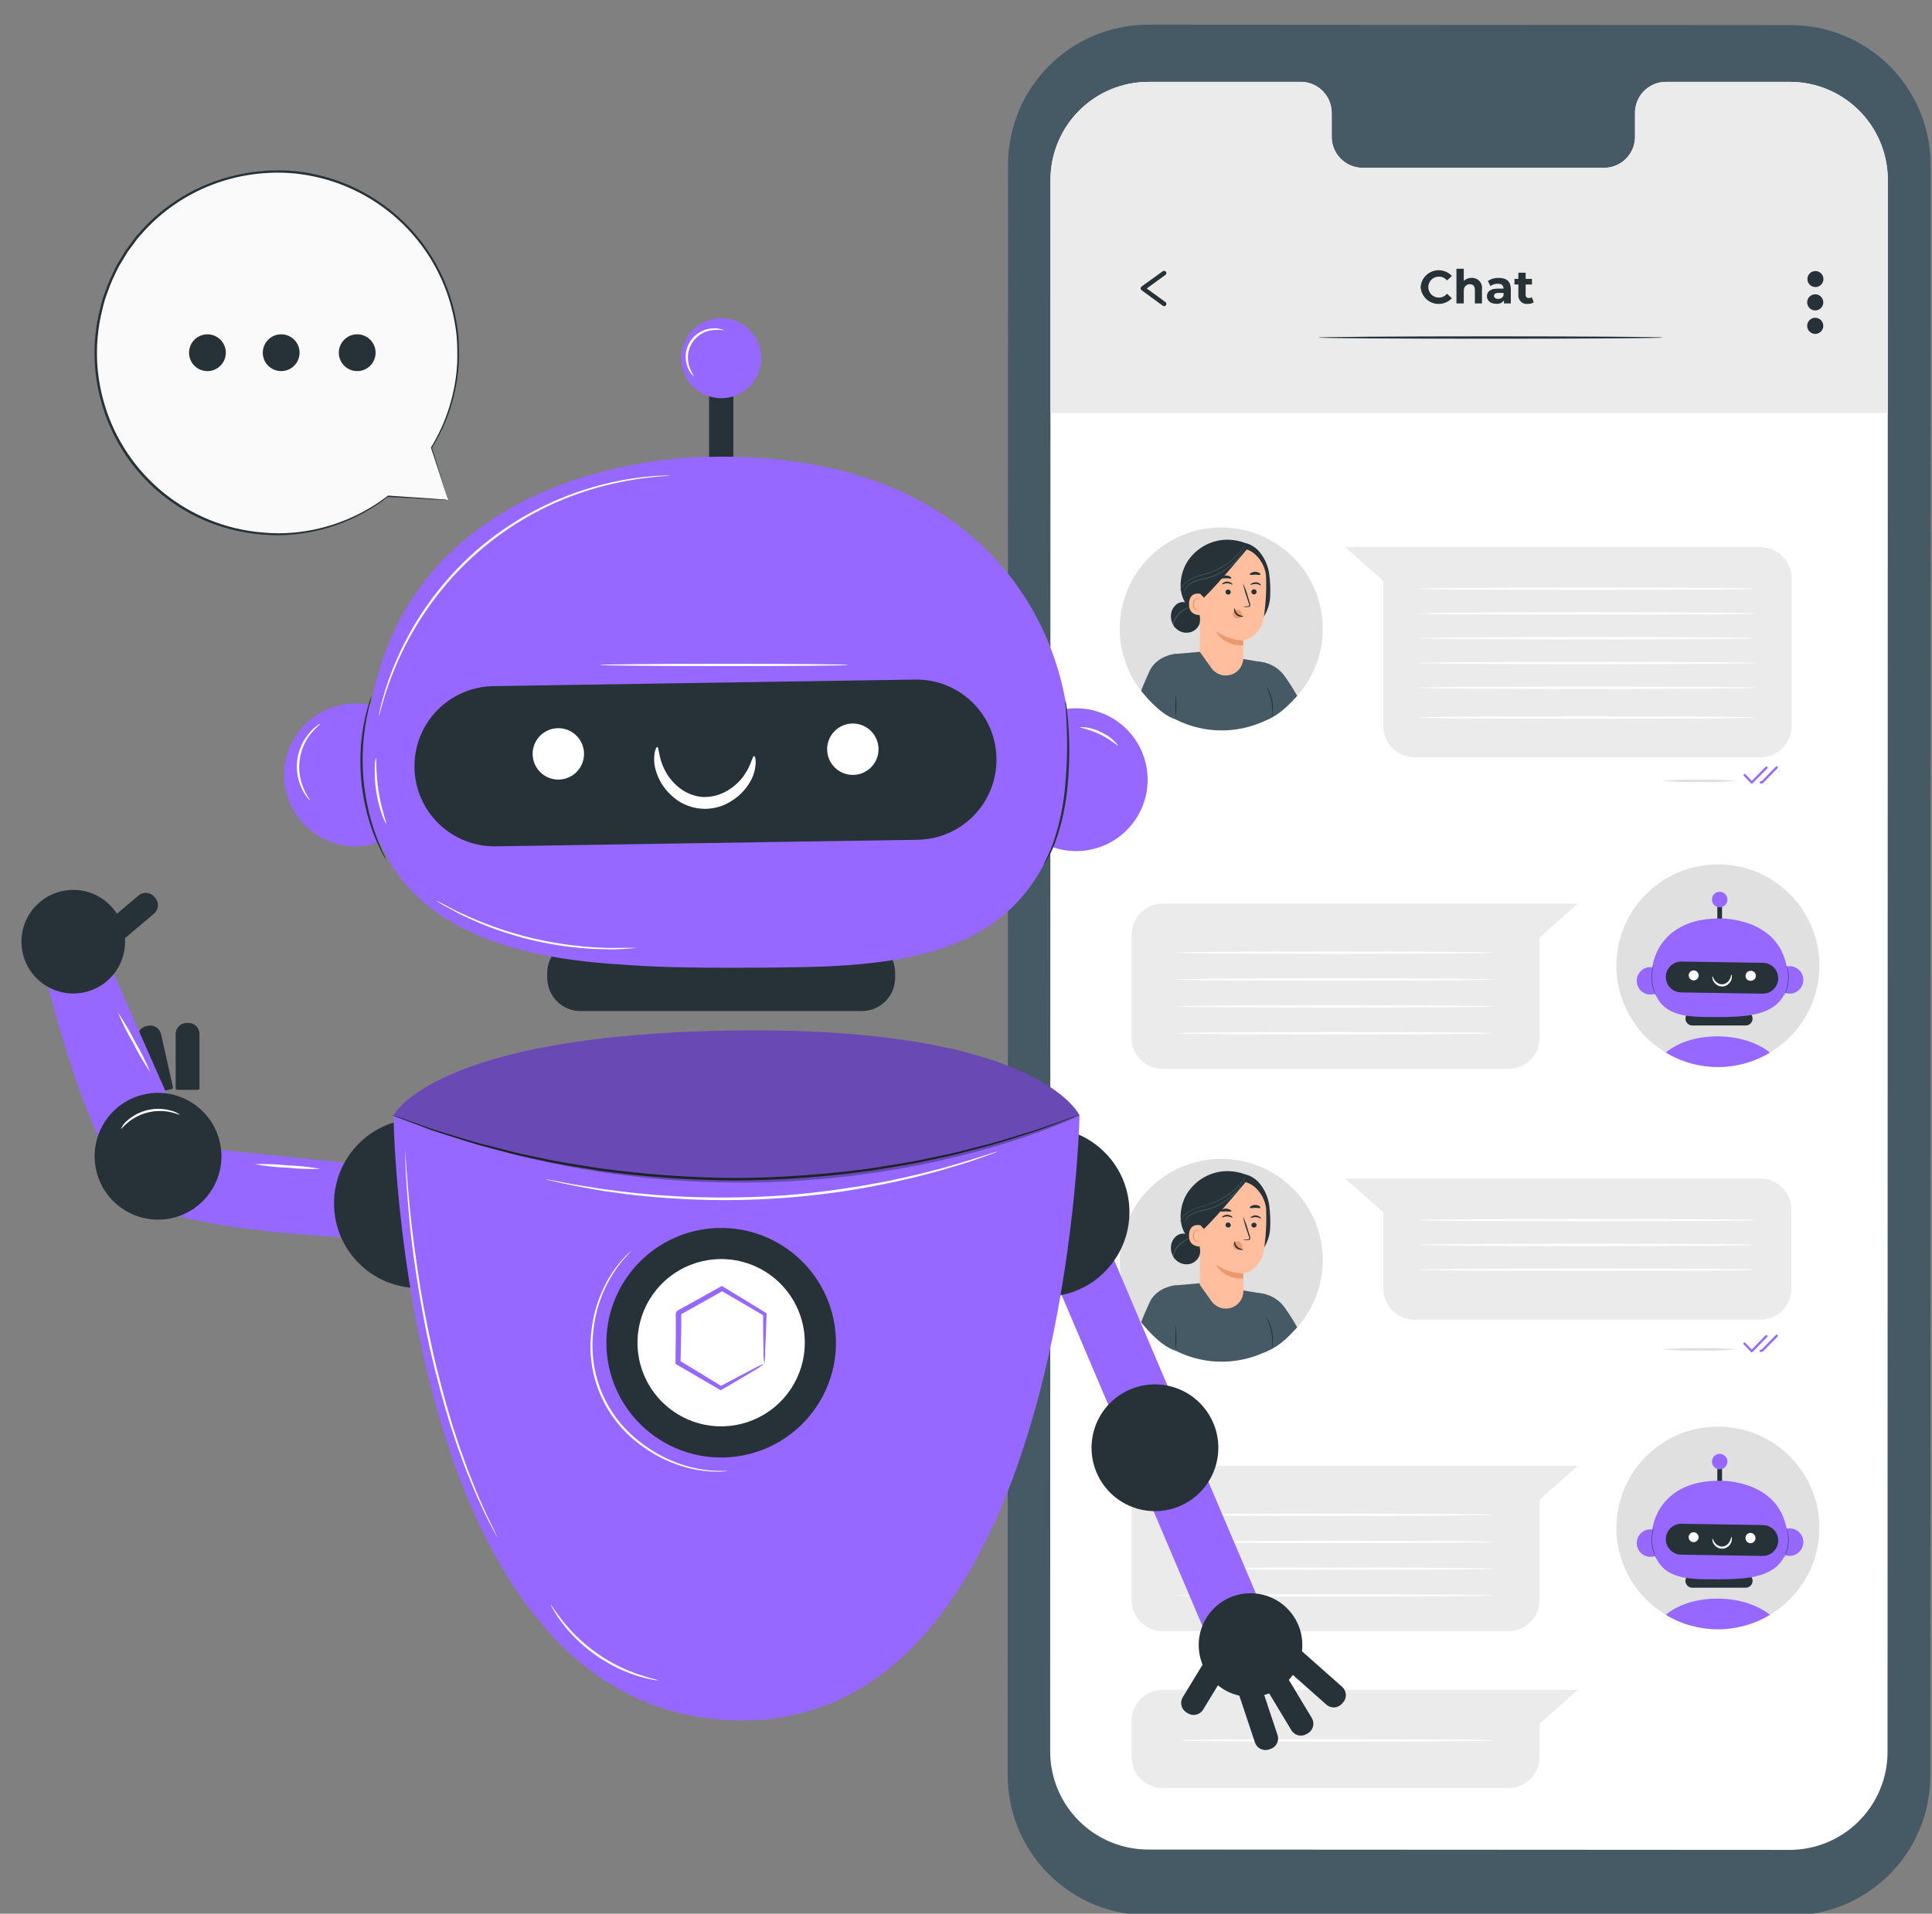 <svg width="427" height="423" viewBox="0 0 427 423" fill="none" xmlns="http://www.w3.org/2000/svg">
<rect x="0" y="0" width="427" height="423" fill="#808080" stroke="none"/>
<g clip-path="url(#clip0_2029_126)">
<path d="M44.09 228.55V240.55C44.09 240.642 44.053 240.731 43.988 240.797C43.922 240.863 43.833 240.9 43.74 240.9H39.18C39.087 240.9 38.998 240.863 38.933 240.797C38.867 240.731 38.83 240.642 38.83 240.55V228.55C38.83 227.9 39.088 227.277 39.548 226.817C40.007 226.358 40.63 226.1 41.28 226.1H41.64C42.29 226.1 42.913 226.358 43.373 226.817C43.832 227.277 44.09 227.9 44.09 228.55Z" fill="#263238"/>
<path d="M35.599 228.595L38.219 240.306C38.239 240.396 38.222 240.491 38.173 240.569C38.123 240.648 38.044 240.703 37.953 240.724L33.503 241.719C33.413 241.739 33.318 241.723 33.239 241.673C33.161 241.623 33.106 241.544 33.086 241.454L30.466 229.743C30.324 229.109 30.44 228.445 30.788 227.896C31.136 227.347 31.688 226.959 32.322 226.818L32.673 226.739C33.307 226.597 33.972 226.713 34.52 227.061C35.069 227.409 35.457 227.961 35.599 228.595Z" fill="#263238"/>
<path d="M26.465 231.53L32.465 241.922C32.511 242.003 32.523 242.098 32.499 242.188C32.475 242.278 32.417 242.354 32.336 242.4L28.387 244.68C28.307 244.727 28.211 244.739 28.122 244.715C28.032 244.691 27.956 244.633 27.909 244.552L21.909 234.16C21.584 233.597 21.496 232.929 21.664 232.301C21.833 231.673 22.243 231.138 22.806 230.813L23.118 230.633C23.68 230.308 24.349 230.22 24.977 230.388C25.605 230.557 26.14 230.967 26.465 231.53Z" fill="#263238"/>
<path d="M395.634 423.403L253.634 423.323C245.432 423.318 237.567 420.056 231.769 414.254C225.971 408.452 222.714 400.585 222.714 392.383L222.784 36.383C222.803 28.174 226.077 20.306 231.889 14.508C237.7 8.71 245.575 5.453 253.784 5.453L395.784 5.543C403.986 5.548 411.851 8.811 417.649 14.612C423.447 20.414 426.704 28.281 426.704 36.483L426.634 392.483C426.634 396.55 425.832 400.578 424.273 404.334C422.714 408.091 420.429 411.503 417.55 414.375C414.67 417.247 411.252 419.523 407.491 421.072C403.731 422.622 399.701 423.414 395.634 423.403Z" fill="#455A64"/>
<path d="M395.584 18.093H368.054C366.239 18.135 364.515 18.896 363.26 20.209C362.006 21.521 361.324 23.278 361.364 25.093V30.093C361.404 31.908 360.722 33.665 359.468 34.978C358.213 36.291 356.489 37.051 354.674 37.093H301.004C299.191 37.049 297.469 36.287 296.217 34.974C294.964 33.662 294.284 31.907 294.324 30.093V25.093C294.364 23.278 293.682 21.521 292.428 20.209C291.173 18.896 289.449 18.135 287.634 18.093H253.854C248.12 18.088 242.617 20.357 238.553 24.402C234.489 28.447 232.195 33.939 232.174 39.673L232.104 387.193C232.115 392.932 234.401 398.432 238.462 402.487C242.522 406.542 248.025 408.821 253.764 408.823L395.494 408.903C398.34 408.905 401.158 408.345 403.788 407.258C406.417 406.17 408.807 404.575 410.82 402.563C412.833 400.552 414.43 398.164 415.521 395.535C416.611 392.907 417.173 390.089 417.174 387.243L417.234 39.723C417.226 33.986 414.942 28.485 410.883 24.43C406.824 20.375 401.322 18.096 395.584 18.093Z" fill="white"/>
<path d="M417.224 91.133V39.363C417.122 33.69 414.798 28.283 410.751 24.306C406.704 20.328 401.258 18.098 395.584 18.093H368.054C367.155 18.113 366.268 18.309 365.445 18.672C364.622 19.034 363.879 19.556 363.257 20.206C362.636 20.856 362.149 21.622 361.824 22.461C361.499 23.3 361.343 24.194 361.364 25.093V30.093C361.404 31.908 360.722 33.665 359.468 34.978C358.213 36.291 356.489 37.051 354.674 37.093H301.004C299.191 37.049 297.469 36.287 296.217 34.974C294.964 33.662 294.284 31.907 294.324 30.093V25.093C294.364 23.278 293.682 21.521 292.428 20.209C291.173 18.896 289.449 18.135 287.634 18.093H253.854C248.12 18.088 242.618 20.357 238.553 24.402C234.489 28.447 232.195 33.939 232.174 39.673V91.293H417.224V91.133Z" fill="#EBEBEB"/>
<path d="M269.914 161.353C282.302 161.353 292.344 151.333 292.344 138.973C292.344 126.613 282.302 116.593 269.914 116.593C257.526 116.593 247.484 126.613 247.484 138.973C247.484 151.333 257.526 161.353 269.914 161.353Z" fill="#E0E0E0"/>
<path d="M259.434 144.573L265.314 144.073L279.654 146.493L281.344 157.283L281.104 158.543C277.874 160.366 274.244 161.365 270.535 161.45C266.827 161.536 263.155 160.706 259.844 159.033L259.434 144.573Z" fill="#455A64"/>
<path d="M276.584 146.323C278.006 146.115 279.458 146.312 280.773 146.89C282.089 147.468 283.215 148.405 284.024 149.593C284.996 150.95 285.887 152.362 286.694 153.823C284.354 156.363 282.454 158.293 279.214 159.423L276.584 146.323Z" fill="#455A64"/>
<path d="M259.434 144.573C259.434 144.573 255.554 145.053 254.054 148.363C252.554 151.673 252.204 152.703 252.204 152.703C254.204 155.123 256.764 157.983 259.894 159.053C259.894 159.053 260.604 150.713 260.694 148.363C260.804 145.823 260.904 144.503 259.434 144.573Z" fill="#455A64"/>
<path d="M262.974 123.373C263.951 122.121 265.197 121.104 266.62 120.398C268.043 119.692 269.606 119.314 271.194 119.293C272.56 119.293 273.914 119.537 275.194 120.013C276.541 120.332 277.732 121.119 278.554 122.233C279.574 123.543 280.241 125.092 280.494 126.733C280.729 128.412 280.809 130.109 280.734 131.803C280.652 133.509 280.102 135.159 279.144 136.573L274.834 137.313C272.458 137.503 270.067 137.375 267.724 136.933C265.356 136.478 263.263 135.105 261.904 133.113C260.174 130.303 260.894 125.933 262.974 123.373Z" fill="#263238"/>
<path d="M258.814 135.823C258.858 135.336 259.012 134.864 259.265 134.445C259.518 134.026 259.863 133.67 260.274 133.403C260.695 133.151 261.184 133.038 261.673 133.081C262.162 133.124 262.624 133.321 262.994 133.643L263.674 134.443C264.199 134.686 264.635 135.086 264.922 135.588C265.208 136.089 265.332 136.668 265.274 137.243C265.199 137.819 264.959 138.361 264.583 138.803C264.207 139.245 263.71 139.568 263.154 139.733C262.598 139.891 262.011 139.903 261.448 139.768C260.886 139.633 260.368 139.356 259.944 138.963C259.528 138.561 259.21 138.069 259.014 137.525C258.818 136.98 258.75 136.398 258.814 135.823Z" fill="#263238"/>
<path d="M259.664 138.763C259.502 138.51 259.422 138.214 259.434 137.913C259.578 137.185 259.925 136.513 260.434 135.973C260.917 135.407 261.504 134.938 262.164 134.593C262.664 134.323 263.014 134.223 263.004 134.193C262.685 134.217 262.374 134.309 262.094 134.463C261.389 134.777 260.766 135.249 260.274 135.843C259.998 136.145 259.763 136.481 259.574 136.843C259.41 137.153 259.315 137.494 259.294 137.843C259.29 138.084 259.356 138.32 259.484 138.523C259.574 138.723 259.664 138.823 259.664 138.763Z" fill="#455A64"/>
<path d="M274.794 145.553V141.553C274.794 141.553 278.304 141.163 279.284 136.663C279.745 133.686 279.926 130.673 279.824 127.663C279.824 124.933 277.474 121.213 274.094 121.203L272.594 121.023L266.844 123.303C266.445 123.325 266.068 123.495 265.787 123.78C265.506 124.064 265.341 124.443 265.324 124.843L265.154 144.053L267.784 147.743C268.266 148.395 268.939 148.879 269.71 149.129C270.481 149.378 271.31 149.38 272.083 149.134C272.855 148.888 273.53 148.407 274.015 147.757C274.499 147.108 274.768 146.323 274.784 145.513L274.794 145.553Z" fill="#FFBE9D"/>
<path d="M272.504 135.623C272.535 135.392 272.653 135.181 272.834 135.033C272.999 134.895 273.203 134.814 273.418 134.802C273.632 134.789 273.845 134.846 274.024 134.963C274.208 135.106 274.351 135.296 274.439 135.511C274.526 135.727 274.556 135.962 274.524 136.193C274.424 136.332 274.296 136.449 274.147 136.535C273.999 136.621 273.835 136.675 273.664 136.693H273.504C273.372 136.697 273.24 136.674 273.116 136.626C272.992 136.577 272.88 136.505 272.784 136.413C272.683 136.31 272.606 136.185 272.557 136.049C272.509 135.913 272.491 135.767 272.504 135.623Z" fill="#EB996E"/>
<path d="M277.734 130.823C277.729 130.975 277.664 131.119 277.554 131.224C277.443 131.329 277.296 131.386 277.144 131.383C277.069 131.385 276.995 131.371 276.925 131.344C276.856 131.316 276.792 131.275 276.738 131.223C276.684 131.171 276.641 131.109 276.611 131.041C276.582 130.972 276.566 130.898 276.564 130.823C276.572 130.67 276.639 130.526 276.751 130.422C276.863 130.317 277.011 130.26 277.164 130.263C277.239 130.262 277.312 130.275 277.382 130.303C277.451 130.331 277.514 130.372 277.567 130.424C277.62 130.476 277.662 130.538 277.691 130.607C277.719 130.675 277.734 130.749 277.734 130.823Z" fill="#263238"/>
<path d="M278.694 129.383C278.614 129.453 278.184 129.103 277.564 129.073C276.944 129.043 276.454 129.333 276.394 129.253C276.334 129.173 276.444 129.083 276.654 128.943C276.938 128.774 277.265 128.694 277.594 128.713C277.92 128.726 278.233 128.846 278.484 129.053C278.664 129.213 278.724 129.353 278.694 129.383Z" fill="#263238"/>
<path d="M274.744 134.123C275.072 134.046 275.407 134.006 275.744 134.003C275.904 134.003 276.064 134.003 276.094 133.863C276.117 133.699 276.089 133.531 276.014 133.383L275.604 132.143C275.222 131.085 274.924 129.998 274.714 128.893C275.182 129.917 275.566 130.977 275.864 132.063C276.004 132.493 276.124 132.913 276.254 133.313C276.338 133.512 276.356 133.733 276.304 133.943C276.243 134.05 276.143 134.129 276.024 134.163C275.934 134.172 275.844 134.172 275.754 134.163C275.417 134.195 275.077 134.182 274.744 134.123Z" fill="#263238"/>
<path d="M274.774 141.563C272.627 141.467 270.55 140.774 268.774 139.563C268.774 139.563 270.224 142.793 274.774 142.623V141.563Z" fill="#EB996E"/>
<path d="M272.874 134.463C272.984 134.463 272.944 135.143 273.504 135.653C274.064 136.163 274.784 136.133 274.784 136.223C274.784 136.313 274.614 136.353 274.314 136.343C273.914 136.325 273.533 136.17 273.234 135.903C272.952 135.644 272.781 135.286 272.754 134.903C272.744 134.613 272.834 134.453 272.874 134.463Z" fill="#263238"/>
<path d="M278.564 127.023C278.454 127.173 277.974 127.023 277.414 127.023C276.854 127.023 276.414 127.163 276.264 127.023C276.114 126.883 276.264 126.803 276.484 126.663C276.76 126.49 277.078 126.396 277.404 126.393C277.732 126.385 278.055 126.471 278.334 126.643C278.544 126.823 278.614 126.953 278.564 127.023Z" fill="#263238"/>
<path d="M270.854 130.823C270.851 130.976 270.908 131.124 271.013 131.236C271.117 131.348 271.261 131.415 271.414 131.423C271.488 131.43 271.563 131.422 271.635 131.399C271.706 131.377 271.772 131.34 271.829 131.292C271.885 131.243 271.932 131.184 271.966 131.117C271.999 131.05 272.019 130.978 272.024 130.903C272.024 130.752 271.966 130.606 271.862 130.496C271.758 130.386 271.615 130.321 271.464 130.313C271.39 130.305 271.315 130.311 271.244 130.333C271.173 130.354 271.107 130.39 271.05 130.438C270.993 130.485 270.946 130.544 270.913 130.61C270.879 130.676 270.859 130.749 270.854 130.823Z" fill="#263238"/>
<path d="M270.094 129.163C270.164 129.243 270.614 128.923 271.244 128.933C271.874 128.943 272.324 129.263 272.394 129.193C272.464 129.123 272.394 129.023 272.154 128.873C271.887 128.677 271.565 128.572 271.234 128.573C270.91 128.563 270.59 128.658 270.324 128.843C270.124 128.993 270.054 129.123 270.094 129.163Z" fill="#263238"/>
<path d="M269.734 127.823C269.854 127.973 270.344 127.823 270.924 127.823C271.504 127.823 271.994 127.943 272.114 127.823C272.234 127.703 272.114 127.603 271.874 127.463C271.583 127.292 271.251 127.203 270.914 127.203C270.577 127.203 270.245 127.292 269.954 127.463C269.744 127.603 269.674 127.743 269.734 127.823Z" fill="#263238"/>
<path d="M266.084 132.513C266.084 132.173 265.764 131.353 265.424 131.283C264.544 131.093 262.934 131.083 262.794 133.343C262.604 136.433 265.794 135.983 265.794 135.893C265.794 135.803 266.024 133.673 266.084 132.513Z" fill="#FFBE9D"/>
<path d="M264.974 134.713C264.974 134.713 264.924 134.713 264.824 134.783C264.761 134.81 264.693 134.824 264.624 134.824C264.555 134.824 264.487 134.81 264.424 134.783C264.23 134.644 264.077 134.456 263.981 134.238C263.884 134.02 263.847 133.78 263.874 133.543C263.886 133.279 263.954 133.02 264.074 132.783C264.11 132.689 264.168 132.605 264.242 132.537C264.317 132.469 264.407 132.42 264.504 132.393C264.568 132.38 264.634 132.389 264.691 132.421C264.748 132.452 264.791 132.502 264.814 132.563C264.821 132.613 264.821 132.664 264.814 132.713C264.814 132.713 264.884 132.713 264.864 132.543C264.852 132.466 264.813 132.395 264.754 132.343C264.716 132.306 264.67 132.278 264.62 132.261C264.57 132.244 264.517 132.238 264.464 132.243C264.336 132.26 264.215 132.309 264.111 132.386C264.008 132.463 263.926 132.565 263.874 132.683C263.726 132.943 263.643 133.235 263.634 133.533C263.6 133.808 263.649 134.087 263.773 134.335C263.898 134.582 264.093 134.787 264.334 134.923C264.416 134.951 264.503 134.961 264.589 134.952C264.676 134.944 264.759 134.917 264.834 134.873C264.974 134.823 264.974 134.723 264.974 134.713Z" fill="#EB996E"/>
<path d="M265.304 131.293L266.084 132.103C269.484 128.863 276.134 120.733 275.764 121.213C274.212 120.64 272.542 120.462 270.904 120.693C268.374 121.123 263.584 122.383 263.654 125.353C263.803 127.423 264.364 129.443 265.304 131.293Z" fill="#263238"/>
<path d="M260.804 130.613C260.804 130.613 260.804 130.543 260.804 130.433C260.863 130.265 260.933 130.101 261.014 129.943C261.335 129.37 261.779 128.875 262.314 128.493C263.106 127.928 263.989 127.502 264.924 127.233C265.924 126.903 267.124 126.643 268.274 126.153C270.242 125.322 272.018 124.097 273.494 122.553C273.939 122.084 274.356 121.59 274.744 121.073L275.054 120.643C275.088 120.591 275.128 120.544 275.174 120.503L275.084 120.663C275.014 120.763 274.924 120.923 274.794 121.113C274.421 121.646 274.014 122.154 273.574 122.633C272.917 123.34 272.194 123.983 271.414 124.553C270.461 125.254 269.427 125.838 268.334 126.293C267.232 126.715 266.107 127.076 264.964 127.373C264.043 127.63 263.171 128.039 262.384 128.583C261.854 128.948 261.407 129.422 261.074 129.973C260.969 130.179 260.878 130.393 260.804 130.613Z" fill="#455A64"/>
<path d="M261.704 131.093C261.696 130.864 261.737 130.636 261.824 130.423C262.055 129.831 262.459 129.322 262.984 128.963C263.772 128.46 264.653 128.12 265.574 127.963C266.678 127.753 267.755 127.417 268.784 126.963C269.807 126.498 270.768 125.907 271.644 125.203C272.371 124.625 273.041 123.979 273.644 123.273C274.041 122.799 274.405 122.298 274.734 121.773C274.844 121.603 274.934 121.453 274.994 121.343C275.025 121.289 275.062 121.239 275.104 121.193C275.083 121.249 275.056 121.303 275.024 121.353L274.784 121.803C274.477 122.347 274.122 122.862 273.724 123.343C273.133 124.082 272.462 124.752 271.724 125.343C270.84 126.062 269.869 126.666 268.834 127.143C267.793 127.601 266.702 127.937 265.584 128.143C264.679 128.313 263.813 128.652 263.034 129.143C262.516 129.481 262.109 129.965 261.864 130.533C261.794 130.715 261.741 130.902 261.704 131.093Z" fill="#455A64"/>
<path d="M259.894 159.033C259.748 157.063 259.748 155.084 259.894 153.113C260.028 155.084 260.028 157.062 259.894 159.033Z" fill="#263238"/>
<path d="M281.114 158.613C281.088 158.28 281.088 157.946 281.114 157.613C281.174 156.779 281.144 155.941 281.024 155.113C280.868 154.287 280.627 153.479 280.304 152.703C280.153 152.382 280.032 152.047 279.944 151.703C280.14 151.995 280.304 152.307 280.434 152.633C280.804 153.404 281.07 154.222 281.224 155.063C281.343 155.909 281.343 156.767 281.224 157.613C281.23 157.95 281.193 158.286 281.114 158.613Z" fill="#263238"/>
<path d="M389.054 167.393H312.604C310.783 167.39 309.037 166.666 307.749 165.378C306.461 164.09 305.737 162.344 305.734 160.523V128.423L297.304 120.943H389.054C389.961 120.936 390.861 121.11 391.701 121.453C392.541 121.795 393.305 122.301 393.948 122.941C394.591 123.581 395.102 124.341 395.449 125.179C395.797 126.017 395.976 126.916 395.974 127.823V160.523C395.973 161.429 395.793 162.326 395.444 163.162C395.095 163.998 394.584 164.757 393.941 165.396C393.298 166.034 392.536 166.539 391.697 166.882C390.858 167.225 389.96 167.398 389.054 167.393Z" fill="#EBEBEB"/>
<path d="M383.814 172.593C381.102 172.851 378.377 172.937 375.654 172.853C372.935 172.937 370.213 172.85 367.504 172.593C370.213 172.336 372.935 172.249 375.654 172.333C378.377 172.249 381.102 172.335 383.814 172.593Z" fill="#E0E0E0"/>
<path d="M387.184 173.233C387.15 173.233 387.117 173.225 387.086 173.212C387.055 173.198 387.027 173.178 387.004 173.153L385.424 171.503C385.378 171.457 385.353 171.394 385.353 171.328C385.353 171.263 385.378 171.2 385.424 171.153C385.446 171.129 385.474 171.11 385.504 171.097C385.534 171.084 385.566 171.077 385.599 171.077C385.632 171.077 385.664 171.084 385.694 171.097C385.724 171.11 385.752 171.129 385.774 171.153L387.174 172.613L390.244 169.493C390.266 169.469 390.294 169.45 390.324 169.437C390.354 169.424 390.386 169.417 390.419 169.417C390.452 169.417 390.484 169.424 390.514 169.437C390.544 169.45 390.572 169.469 390.594 169.493C390.64 169.54 390.665 169.603 390.665 169.668C390.665 169.734 390.64 169.797 390.594 169.843L387.344 173.153C387.3 173.196 387.244 173.224 387.184 173.233Z" fill="#9668FF"/>
<path d="M389.434 173.183H389.144C389.078 173.183 389.014 173.157 388.967 173.11C388.92 173.063 388.894 172.999 388.894 172.933C388.901 172.867 388.931 172.806 388.978 172.761C389.026 172.715 389.088 172.687 389.154 172.683H389.334L392.504 169.453C392.527 169.429 392.555 169.41 392.586 169.396C392.617 169.383 392.65 169.376 392.684 169.376C392.718 169.376 392.751 169.383 392.782 169.396C392.813 169.41 392.841 169.429 392.864 169.453C392.91 169.5 392.935 169.563 392.935 169.628C392.935 169.693 392.91 169.756 392.864 169.803L389.614 173.103C389.592 173.129 389.564 173.149 389.533 173.163C389.502 173.177 389.468 173.184 389.434 173.183Z" fill="#9668FF"/>
<path d="M383.814 298.263C381.102 298.52 378.377 298.607 375.654 298.523C372.935 298.607 370.213 298.52 367.504 298.263C370.213 298.006 372.935 297.919 375.654 298.003C378.377 297.918 381.102 298.005 383.814 298.263Z" fill="#E0E0E0"/>
<path d="M387.184 298.903C387.145 298.907 387.106 298.902 387.07 298.888C387.033 298.874 387 298.852 386.974 298.823L385.394 297.173C385.366 297.151 385.343 297.123 385.327 297.091C385.311 297.059 385.302 297.024 385.301 296.988C385.299 296.952 385.305 296.917 385.319 296.884C385.332 296.85 385.353 296.821 385.379 296.796C385.405 296.771 385.436 296.753 385.469 296.741C385.503 296.73 385.539 296.725 385.575 296.729C385.61 296.732 385.645 296.744 385.676 296.761C385.707 296.779 385.733 296.804 385.754 296.833L387.154 298.293L390.224 295.173C390.247 295.149 390.274 295.13 390.304 295.117C390.334 295.104 390.366 295.097 390.399 295.097C390.432 295.097 390.464 295.104 390.494 295.117C390.525 295.13 390.552 295.149 390.574 295.173C390.62 295.22 390.646 295.282 390.646 295.348C390.646 295.413 390.62 295.476 390.574 295.523L387.364 298.823C387.315 298.87 387.252 298.898 387.184 298.903Z" fill="#9668FF"/>
<path d="M389.434 298.823H389.144C389.077 298.821 389.013 298.792 388.967 298.744C388.92 298.695 388.894 298.63 388.894 298.563C388.894 298.53 388.901 298.497 388.914 298.466C388.927 298.436 388.947 298.408 388.971 298.386C388.996 298.363 389.025 298.346 389.056 298.335C389.087 298.325 389.121 298.32 389.154 298.323H389.334L392.504 295.093C392.527 295.069 392.555 295.05 392.586 295.037C392.617 295.023 392.65 295.017 392.684 295.017C392.718 295.017 392.751 295.023 392.782 295.037C392.813 295.05 392.841 295.069 392.864 295.093C392.91 295.14 392.935 295.203 392.935 295.268C392.935 295.334 392.91 295.396 392.864 295.443L389.614 298.743C389.592 298.769 389.564 298.79 389.533 298.803C389.502 298.817 389.468 298.824 389.434 298.823Z" fill="#9668FF"/>
<path d="M388.074 130.133C388.074 130.273 371.384 130.393 350.794 130.393C330.204 130.393 313.524 130.273 313.524 130.133C313.524 129.993 330.204 129.873 350.794 129.873C371.384 129.873 388.074 129.983 388.074 130.133Z" fill="white"/>
<path d="M388.074 135.603C388.074 135.753 371.384 135.863 350.794 135.863C330.204 135.863 313.524 135.753 313.524 135.603C313.524 135.453 330.204 135.343 350.794 135.343C371.384 135.343 388.074 135.463 388.074 135.603Z" fill="white"/>
<path d="M388.074 141.083C388.074 141.223 371.384 141.343 350.794 141.343C330.204 141.343 313.524 141.223 313.524 141.083C313.524 140.943 330.204 140.823 350.794 140.823C371.384 140.823 388.074 140.943 388.074 141.083Z" fill="white"/>
<path d="M269.914 300.923C282.302 300.923 292.344 290.903 292.344 278.543C292.344 266.183 282.302 256.163 269.914 256.163C257.526 256.163 247.484 266.183 247.484 278.543C247.484 290.903 257.526 300.923 269.914 300.923Z" fill="#E0E0E0"/>
<path d="M259.434 284.143L265.314 283.643L279.654 286.063L281.344 296.823L281.104 298.073C277.875 299.899 274.244 300.899 270.536 300.984C266.827 301.07 263.154 300.238 259.844 298.563L259.434 284.113" fill="#455A64"/>
<path d="M276.584 285.883C278.006 285.678 279.457 285.875 280.772 286.453C282.087 287.031 283.214 287.967 284.024 289.153C284.997 290.512 285.889 291.928 286.694 293.393C284.354 295.933 282.454 297.863 279.214 298.983L276.584 285.883Z" fill="#455A64"/>
<path d="M259.434 284.143C259.434 284.143 255.554 284.613 254.054 287.923C252.554 291.233 252.204 292.273 252.204 292.273C254.204 294.683 256.764 297.543 259.894 298.613C259.894 298.613 260.604 290.283 260.694 287.923C260.804 285.343 260.904 284.063 259.434 284.143Z" fill="#455A64"/>
<path d="M262.974 262.943C263.95 261.689 265.196 260.672 266.619 259.965C268.042 259.259 269.605 258.882 271.194 258.863C272.559 258.855 273.915 259.096 275.194 259.573C276.538 259.899 277.727 260.684 278.554 261.793C279.572 263.104 280.239 264.653 280.494 266.293C280.728 267.975 280.809 269.676 280.734 271.373C280.654 273.076 280.103 274.724 279.144 276.133L274.834 276.883C272.458 277.068 270.067 276.94 267.724 276.503C265.356 276.048 263.263 274.675 261.904 272.683C260.174 269.823 260.894 265.493 262.974 262.943Z" fill="#263238"/>
<path d="M258.814 275.433C258.857 274.945 259.01 274.473 259.263 274.054C259.516 273.634 259.862 273.278 260.274 273.013C260.693 272.758 261.183 272.642 261.672 272.684C262.161 272.725 262.624 272.921 262.994 273.243L263.674 274.053C264.2 274.295 264.637 274.694 264.924 275.196C265.21 275.699 265.333 276.278 265.274 276.853C265.192 277.426 264.95 277.964 264.575 278.405C264.199 278.846 263.707 279.171 263.154 279.343C262.597 279.499 262.009 279.509 261.447 279.372C260.885 279.236 260.368 278.957 259.944 278.563C259.528 278.163 259.21 277.673 259.014 277.13C258.818 276.587 258.75 276.007 258.814 275.433Z" fill="#263238"/>
<path d="M259.664 278.333C259.504 278.075 259.424 277.776 259.434 277.473C259.578 276.748 259.925 276.079 260.434 275.543C260.914 274.973 261.502 274.504 262.164 274.163C262.664 273.893 263.014 273.793 263.004 273.753C262.686 273.782 262.377 273.874 262.094 274.023C261.393 274.343 260.771 274.814 260.274 275.403C259.997 275.725 259.761 276.081 259.574 276.463C259.409 276.772 259.314 277.113 259.294 277.463C259.291 277.703 259.357 277.939 259.484 278.143C259.574 278.293 259.664 278.343 259.664 278.333Z" fill="#455A64"/>
<path d="M274.814 285.483V281.483C274.814 281.483 278.324 281.093 279.304 276.603C279.764 273.627 279.945 270.613 279.844 267.603C279.844 264.873 277.494 261.153 274.114 261.143L272.614 260.973L266.864 263.253C266.464 263.273 266.086 263.442 265.804 263.727C265.523 264.012 265.359 264.393 265.344 264.793L265.174 283.993L267.804 287.683C268.286 288.335 268.959 288.82 269.73 289.069C270.501 289.319 271.33 289.321 272.103 289.075C272.875 288.829 273.55 288.347 274.035 287.698C274.519 287.048 274.788 286.263 274.804 285.453L274.814 285.483Z" fill="#FFBE9D"/>
<path d="M272.504 275.193C272.535 274.962 272.653 274.751 272.834 274.603C272.999 274.465 273.203 274.384 273.418 274.371C273.632 274.359 273.845 274.415 274.024 274.533C274.208 274.676 274.351 274.865 274.439 275.081C274.526 275.297 274.556 275.532 274.524 275.763C274.423 275.901 274.295 276.016 274.147 276.1C273.998 276.184 273.834 276.237 273.664 276.253H273.504C273.237 276.247 272.981 276.144 272.784 275.963C272.682 275.865 272.603 275.744 272.555 275.611C272.506 275.477 272.489 275.334 272.504 275.193Z" fill="#EB996E"/>
<path d="M277.734 270.823C277.716 270.965 277.646 271.096 277.538 271.19C277.431 271.285 277.292 271.337 277.149 271.337C277.006 271.337 276.868 271.285 276.76 271.19C276.652 271.096 276.583 270.965 276.564 270.823C276.572 270.67 276.639 270.526 276.751 270.422C276.863 270.317 277.011 270.26 277.164 270.263C277.239 270.262 277.312 270.275 277.382 270.303C277.451 270.331 277.514 270.372 277.567 270.424C277.62 270.476 277.662 270.538 277.691 270.607C277.719 270.675 277.734 270.749 277.734 270.823Z" fill="#263238"/>
<path d="M278.694 269.333C278.614 269.403 278.184 269.053 277.564 269.023C276.944 268.993 276.454 269.273 276.394 269.193C276.334 269.113 276.444 269.023 276.654 268.893C276.934 268.716 277.264 268.635 277.594 268.663C277.92 268.676 278.233 268.796 278.484 269.003C278.664 269.163 278.724 269.303 278.694 269.333Z" fill="#263238"/>
<path d="M274.744 274.073C275.072 273.995 275.407 273.952 275.744 273.943C275.904 273.943 276.064 273.943 276.094 273.803C276.116 273.639 276.088 273.472 276.014 273.323C275.884 272.933 275.744 272.523 275.604 272.083C275.224 271.028 274.927 269.945 274.714 268.843C275.183 269.864 275.567 270.92 275.864 272.003C276.004 272.443 276.124 272.853 276.254 273.253C276.338 273.452 276.356 273.673 276.304 273.883C276.277 273.939 276.238 273.987 276.189 274.025C276.141 274.063 276.084 274.09 276.024 274.103C275.935 274.117 275.844 274.117 275.754 274.103C275.418 274.139 275.078 274.129 274.744 274.073Z" fill="#263238"/>
<path d="M274.774 281.503C272.633 281.419 270.556 280.745 268.774 279.553C268.774 279.553 270.224 282.783 274.774 282.613V281.503Z" fill="#EB996E"/>
<path d="M272.874 274.403C272.984 274.403 272.944 275.083 273.504 275.603C274.064 276.123 274.784 276.083 274.784 276.173C274.784 276.263 274.614 276.293 274.314 276.293C273.912 276.276 273.53 276.116 273.234 275.843C272.949 275.586 272.776 275.227 272.754 274.843C272.744 274.563 272.834 274.403 272.874 274.403Z" fill="#263238"/>
<path d="M278.564 266.973C278.454 267.123 277.974 266.973 277.414 266.973C276.854 266.973 276.414 267.113 276.264 266.973C276.114 266.833 276.264 266.753 276.484 266.613C276.758 266.435 277.078 266.341 277.404 266.343C277.732 266.33 278.057 266.417 278.334 266.593C278.544 266.753 278.614 266.903 278.564 266.973Z" fill="#263238"/>
<path d="M270.854 270.743C270.851 270.895 270.909 271.042 271.013 271.153C271.118 271.263 271.262 271.328 271.414 271.333C271.488 271.341 271.563 271.335 271.634 271.313C271.705 271.292 271.771 271.256 271.828 271.208C271.885 271.161 271.932 271.102 271.966 271.036C271.999 270.97 272.019 270.897 272.024 270.823C272.027 270.67 271.97 270.522 271.866 270.41C271.761 270.298 271.617 270.231 271.464 270.223C271.39 270.216 271.315 270.224 271.244 270.247C271.172 270.269 271.106 270.306 271.05 270.355C270.993 270.403 270.946 270.462 270.913 270.529C270.879 270.596 270.859 270.669 270.854 270.743Z" fill="#263238"/>
<path d="M270.094 269.103C270.164 269.183 270.614 268.863 271.244 268.883C271.874 268.903 272.324 269.213 272.394 269.133C272.464 269.053 272.394 268.963 272.154 268.813C271.885 268.622 271.564 268.517 271.234 268.513C270.909 268.511 270.591 268.609 270.324 268.793C270.124 268.933 270.054 269.073 270.094 269.103Z" fill="#263238"/>
<path d="M269.734 267.763C269.854 267.903 270.344 267.763 270.924 267.763C271.504 267.763 271.994 267.873 272.114 267.763C272.234 267.653 272.114 267.553 271.874 267.413C271.583 267.243 271.251 267.153 270.914 267.153C270.577 267.153 270.245 267.243 269.954 267.413C269.744 267.543 269.674 267.693 269.734 267.763Z" fill="#263238"/>
<path d="M266.084 272.073C266.084 271.733 265.764 270.923 265.424 270.853C264.544 270.663 262.934 270.643 262.794 272.903C262.604 275.993 265.794 275.553 265.794 275.463C265.794 275.373 266.024 273.243 266.084 272.073Z" fill="#FFBE9D"/>
<path d="M264.974 274.283C264.974 274.283 264.924 274.283 264.824 274.353C264.695 274.402 264.553 274.402 264.424 274.353C264.231 274.216 264.079 274.029 263.982 273.813C263.885 273.597 263.848 273.359 263.874 273.123C263.885 272.858 263.953 272.599 264.074 272.363C264.11 272.269 264.168 272.184 264.242 272.117C264.317 272.049 264.407 272 264.504 271.973C264.566 271.961 264.631 271.97 264.687 271.999C264.743 272.028 264.788 272.075 264.814 272.133C264.823 272.186 264.823 272.24 264.814 272.293C264.814 272.293 264.884 272.243 264.864 272.113C264.85 272.037 264.811 271.967 264.754 271.913C264.714 271.88 264.668 271.854 264.618 271.839C264.568 271.823 264.516 271.818 264.464 271.823C264.336 271.838 264.213 271.886 264.11 271.963C264.006 272.041 263.925 272.144 263.874 272.263C263.725 272.522 263.642 272.814 263.634 273.113C263.601 273.387 263.65 273.664 263.774 273.91C263.899 274.155 264.094 274.358 264.334 274.493C264.412 274.531 264.498 274.551 264.584 274.551C264.671 274.551 264.756 274.531 264.834 274.493C264.974 274.353 264.974 274.283 264.974 274.283Z" fill="#EB996E"/>
<path d="M265.304 270.823L266.084 271.643C269.484 268.393 276.134 260.263 275.764 260.753C274.214 260.173 272.543 259.991 270.904 260.223C268.374 260.653 263.584 261.913 263.654 264.893C263.804 266.96 264.365 268.976 265.304 270.823Z" fill="#263238"/>
<path d="M260.804 270.173C260.804 270.173 260.804 270.113 260.804 269.993C260.865 269.83 260.935 269.669 261.014 269.513C261.337 268.939 261.781 268.441 262.314 268.053C263.124 267.494 264.024 267.078 264.974 266.823C265.974 266.483 267.174 266.223 268.324 265.733C269.407 265.284 270.434 264.71 271.384 264.023C272.16 263.464 272.883 262.834 273.544 262.143C274.104 261.543 274.544 261.023 274.794 260.663C274.914 260.483 275.024 260.343 275.104 260.233C275.184 260.123 275.214 260.083 275.224 260.093L275.134 260.253L274.844 260.693C274.476 261.23 274.069 261.738 273.624 262.213C272.967 262.924 272.244 263.57 271.464 264.143C270.504 264.824 269.467 265.388 268.374 265.823C267.214 266.313 266.034 266.573 265.004 266.903C264.084 267.157 263.212 267.563 262.424 268.103C261.893 268.472 261.447 268.949 261.114 269.503C260.997 269.72 260.894 269.944 260.804 270.173Z" fill="#455A64"/>
<path d="M261.704 270.663C261.696 270.431 261.737 270.199 261.824 269.983C262.053 269.392 262.458 268.886 262.984 268.533C263.772 268.03 264.653 267.69 265.574 267.533C266.677 267.318 267.754 266.983 268.784 266.533C269.807 266.068 270.768 265.477 271.644 264.773C272.848 263.809 273.883 262.649 274.704 261.343C274.814 261.163 274.904 261.023 274.964 260.903C274.996 260.853 275.033 260.806 275.074 260.763C275.053 260.819 275.026 260.873 274.994 260.923L274.754 261.373C274.447 261.917 274.092 262.432 273.694 262.913C273.103 263.652 272.432 264.322 271.694 264.913C270.812 265.632 269.84 266.233 268.804 266.703C267.761 267.156 266.671 267.491 265.554 267.703C264.646 267.864 263.779 268.204 263.004 268.703C262.48 269.034 262.071 269.52 261.834 270.093C261.773 270.279 261.729 270.47 261.704 270.663Z" fill="#455A64"/>
<path d="M259.894 298.593C259.748 296.626 259.748 294.65 259.894 292.683C260.028 294.651 260.028 296.625 259.894 298.593Z" fill="#263238"/>
<path d="M281.114 298.183C281.085 297.834 281.085 297.483 281.114 297.133C281.174 296.296 281.144 295.454 281.024 294.623C280.867 293.801 280.626 292.996 280.304 292.223C280.155 291.901 280.034 291.566 279.944 291.223C280.14 291.515 280.304 291.827 280.434 292.153C280.806 292.924 281.072 293.741 281.224 294.583C281.343 295.429 281.343 296.287 281.224 297.133C281.233 297.486 281.196 297.839 281.114 298.183Z" fill="#263238"/>
<path d="M389.054 291.703H312.604C310.781 291.7 309.034 290.974 307.746 289.684C306.458 288.394 305.734 286.646 305.734 284.823V267.983L297.304 260.503H389.054C390.875 260.506 392.621 261.23 393.909 262.518C395.197 263.806 395.922 265.552 395.924 267.373V284.823C395.924 286.646 395.201 288.394 393.913 289.684C392.625 290.974 390.877 291.7 389.054 291.703Z" fill="#EBEBEB"/>
<path d="M388.074 269.693C388.074 269.843 371.384 269.953 350.794 269.953C330.204 269.953 313.524 269.843 313.524 269.693C313.524 269.543 330.204 269.433 350.794 269.433C371.384 269.433 388.074 269.553 388.074 269.693Z" fill="white"/>
<path d="M388.074 275.173C388.074 275.313 371.384 275.433 350.794 275.433C330.204 275.433 313.524 275.313 313.524 275.173C313.524 275.033 330.204 274.913 350.794 274.913C371.384 274.913 388.074 275.033 388.074 275.173Z" fill="white"/>
<path d="M388.074 280.653C388.074 280.793 371.384 280.913 350.794 280.913C330.204 280.913 313.524 280.793 313.524 280.653C313.524 280.513 330.204 280.393 350.794 280.393C371.384 280.393 388.074 280.503 388.074 280.653Z" fill="white"/>
<path d="M388.074 146.563C388.074 146.703 371.384 146.823 350.794 146.823C330.204 146.823 313.524 146.703 313.524 146.563C313.524 146.423 330.204 146.303 350.794 146.303C371.384 146.303 388.074 146.413 388.074 146.563Z" fill="white"/>
<path d="M388.074 152.033C388.074 152.183 371.384 152.293 350.794 152.293C330.204 152.293 313.524 152.183 313.524 152.033C313.524 151.883 330.204 151.773 350.794 151.773C371.384 151.773 388.074 151.893 388.074 152.033Z" fill="white"/>
<path d="M388.074 158.613C388.074 158.763 371.384 158.873 350.794 158.873C330.204 158.873 313.524 158.763 313.524 158.613C313.524 158.463 330.204 158.353 350.794 158.353C371.384 158.353 388.074 158.473 388.074 158.613Z" fill="white"/>
<path d="M313.974 63.453C314.028 62.676 314.307 61.931 314.777 61.311C315.248 60.69 315.889 60.22 316.623 59.959C317.357 59.698 318.151 59.657 318.908 59.84C319.665 60.024 320.352 60.425 320.884 60.993L319.814 61.993C319.593 61.725 319.315 61.51 319 61.363C318.685 61.216 318.342 61.141 317.994 61.143C317.379 61.143 316.789 61.388 316.354 61.823C315.919 62.258 315.674 62.848 315.674 63.463C315.674 64.078 315.919 64.668 316.354 65.104C316.789 65.539 317.379 65.783 317.994 65.783C318.343 65.786 318.687 65.71 319.002 65.561C319.317 65.412 319.595 65.194 319.814 64.923L320.884 65.923C320.352 66.491 319.666 66.892 318.91 67.076C318.154 67.26 317.361 67.219 316.627 66.96C315.894 66.699 315.252 66.231 314.781 65.612C314.31 64.993 314.029 64.249 313.974 63.473V63.453Z" fill="#263238"/>
<path d="M327.534 63.883V67.073H325.974V64.133C325.974 63.233 325.554 62.823 324.844 62.823C324.134 62.823 323.514 63.303 323.514 64.323V67.073H321.894V59.403H323.514V62.093C323.749 61.868 324.026 61.692 324.331 61.577C324.635 61.462 324.959 61.41 325.284 61.423C325.601 61.41 325.918 61.467 326.211 61.589C326.504 61.711 326.767 61.896 326.981 62.13C327.195 62.364 327.356 62.643 327.451 62.946C327.547 63.248 327.575 63.569 327.534 63.883Z" fill="#263238"/>
<path d="M333.914 63.903V67.073H332.404V66.383C332.217 66.653 331.96 66.867 331.66 67.002C331.361 67.138 331.031 67.19 330.704 67.153C329.404 67.153 328.634 66.433 328.634 65.473C328.634 64.513 329.324 63.803 331.024 63.803H332.304C332.304 63.113 331.884 62.713 331.024 62.713C330.447 62.707 329.883 62.886 329.414 63.223L328.834 62.103C329.548 61.641 330.384 61.404 331.234 61.423C332.974 61.423 333.914 62.213 333.914 63.903ZM332.304 65.313V64.743H331.194C330.444 64.743 330.194 65.023 330.194 65.403C330.194 65.783 330.534 66.073 331.104 66.073C331.359 66.092 331.614 66.028 331.83 65.892C332.046 65.755 332.212 65.552 332.304 65.313Z" fill="#263238"/>
<path d="M338.974 66.823C338.58 67.071 338.119 67.193 337.654 67.173C337.379 67.211 337.1 67.186 336.836 67.1C336.573 67.014 336.332 66.869 336.133 66.676C335.934 66.484 335.781 66.248 335.686 65.988C335.59 65.728 335.556 65.449 335.584 65.173V62.883H334.724V61.643H335.584V60.283H337.194V61.643H338.584V62.883H337.194V65.153C337.182 65.249 337.191 65.345 337.221 65.437C337.251 65.528 337.301 65.612 337.367 65.681C337.433 65.751 337.513 65.805 337.603 65.84C337.692 65.875 337.788 65.89 337.884 65.883C338.119 65.892 338.349 65.817 338.534 65.673L338.974 66.823Z" fill="#263238"/>
<path d="M367.504 74.613C367.504 74.753 350.504 74.873 329.434 74.873C308.364 74.873 291.374 74.753 291.374 74.613C291.374 74.473 308.374 74.343 329.434 74.343C350.494 74.343 367.504 74.463 367.504 74.613Z" fill="#263238"/>
<path d="M401.234 63.453C402.212 63.453 403.004 62.661 403.004 61.683C403.004 60.706 402.212 59.913 401.234 59.913C400.257 59.913 399.464 60.706 399.464 61.683C399.464 62.661 400.257 63.453 401.234 63.453Z" fill="#263238"/>
<path d="M402.974 66.823C402.976 67.176 402.873 67.522 402.678 67.816C402.483 68.11 402.206 68.34 401.88 68.476C401.554 68.612 401.195 68.648 400.849 68.579C400.503 68.511 400.185 68.341 399.935 68.092C399.686 67.842 399.516 67.524 399.448 67.178C399.379 66.832 399.415 66.473 399.551 66.147C399.687 65.822 399.917 65.544 400.211 65.349C400.506 65.154 400.851 65.051 401.204 65.053C401.673 65.056 402.121 65.243 402.453 65.575C402.784 65.906 402.971 66.355 402.974 66.823Z" fill="#263238"/>
<path d="M402.974 72.013C402.976 72.366 402.873 72.712 402.678 73.006C402.483 73.3 402.206 73.53 401.88 73.666C401.554 73.802 401.195 73.838 400.849 73.769C400.503 73.701 400.185 73.531 399.935 73.282C399.686 73.032 399.516 72.714 399.448 72.368C399.379 72.022 399.415 71.663 399.551 71.337C399.687 71.012 399.917 70.734 400.211 70.539C400.506 70.344 400.851 70.241 401.204 70.243C401.673 70.243 402.124 70.43 402.456 70.762C402.788 71.094 402.974 71.544 402.974 72.013Z" fill="#263238"/>
<path d="M257.294 67.683C257.185 67.685 257.079 67.65 256.994 67.583L252.304 64.143C252.24 64.095 252.188 64.034 252.151 63.962C252.115 63.891 252.095 63.813 252.094 63.733C252.094 63.654 252.114 63.577 252.15 63.507C252.187 63.438 252.239 63.378 252.304 63.333L256.994 59.953C257.048 59.915 257.109 59.887 257.173 59.873C257.237 59.858 257.304 59.856 257.369 59.867C257.434 59.878 257.496 59.902 257.552 59.938C257.608 59.973 257.656 60.019 257.694 60.073C257.769 60.179 257.8 60.311 257.78 60.44C257.759 60.569 257.689 60.685 257.584 60.763L253.444 63.763L257.584 66.763C257.689 66.843 257.76 66.96 257.78 67.091C257.801 67.221 257.77 67.355 257.694 67.463C257.65 67.529 257.591 67.584 257.521 67.622C257.451 67.661 257.374 67.681 257.294 67.683Z" fill="#263238"/>
<path d="M379.684 235.823C392.072 235.823 402.114 225.803 402.114 213.443C402.114 201.083 392.072 191.063 379.684 191.063C367.296 191.063 357.254 201.083 357.254 213.443C357.254 225.803 367.296 235.823 379.684 235.823Z" fill="#E0E0E0"/>
<path d="M385.824 226.673H374.024C373.621 226.673 373.234 226.513 372.949 226.228C372.664 225.943 372.504 225.556 372.504 225.153C372.504 224.749 372.664 224.361 372.949 224.075C373.234 223.788 373.62 223.626 374.024 223.623H385.824C386.228 223.626 386.615 223.788 386.9 224.075C387.184 224.361 387.344 224.749 387.344 225.153C387.344 225.556 387.184 225.943 386.899 226.228C386.614 226.513 386.227 226.673 385.824 226.673Z" fill="#263238"/>
<path d="M380.594 198.893H379.554V204.133H380.594V198.893Z" fill="#263238"/>
<path d="M364.784 219.843C366.463 219.843 367.824 218.482 367.824 216.803C367.824 215.124 366.463 213.763 364.784 213.763C363.105 213.763 361.744 215.124 361.744 216.803C361.744 218.482 363.105 219.843 364.784 219.843Z" fill="#9668FF"/>
<path d="M395.524 219.643C397.203 219.643 398.564 218.282 398.564 216.603C398.564 214.924 397.203 213.563 395.524 213.563C393.845 213.563 392.484 214.924 392.484 216.603C392.484 218.282 393.845 219.643 395.524 219.643Z" fill="#9668FF"/>
<path d="M380.524 203.033C380.524 203.033 392.904 202.883 394.864 213.613C396.824 224.343 386.354 224.533 383.344 224.733C381.984 224.823 379.064 224.833 376.484 224.793C370.774 224.693 366.744 223.593 365.374 218.293C365.21 217.671 365.106 217.035 365.064 216.393C364.704 210.593 368.624 202.753 380.524 203.033Z" fill="#9668FF"/>
<path d="M371.544 219.363L389.544 219.643C390.45 219.656 391.323 219.31 391.974 218.68C392.624 218.05 392.998 217.188 393.014 216.283C393.025 215.378 392.676 214.505 392.044 213.856C391.413 213.208 390.55 212.836 389.644 212.823L371.644 212.543C371.196 212.535 370.75 212.616 370.332 212.78C369.915 212.945 369.534 213.191 369.212 213.503C368.889 213.815 368.632 214.188 368.454 214.599C368.276 215.011 368.181 215.454 368.174 215.903C368.168 216.352 368.25 216.797 368.415 217.214C368.581 217.631 368.828 218.011 369.141 218.333C369.454 218.654 369.828 218.91 370.24 219.087C370.652 219.264 371.096 219.358 371.544 219.363Z" fill="#263238"/>
<path d="M385.804 215.913C385.831 216.055 385.885 216.19 385.963 216.31C386.042 216.43 386.144 216.534 386.263 216.615C386.382 216.696 386.516 216.752 386.657 216.781C386.798 216.81 386.943 216.811 387.084 216.783C387.236 216.768 387.384 216.721 387.517 216.645C387.65 216.57 387.766 216.467 387.857 216.345C387.948 216.222 388.013 216.081 388.046 215.932C388.08 215.783 388.083 215.628 388.053 215.478C388.024 215.328 387.964 215.185 387.876 215.06C387.789 214.934 387.676 214.828 387.545 214.749C387.414 214.669 387.269 214.618 387.117 214.598C386.965 214.578 386.811 214.59 386.664 214.633C386.524 214.661 386.39 214.716 386.271 214.795C386.151 214.874 386.049 214.976 385.969 215.095C385.889 215.214 385.833 215.347 385.805 215.488C385.777 215.628 385.777 215.773 385.804 215.913Z" fill="white"/>
<path d="M373.234 215.713C373.249 215.865 373.296 216.013 373.372 216.146C373.448 216.279 373.55 216.394 373.673 216.486C373.796 216.577 373.936 216.641 374.085 216.675C374.235 216.709 374.389 216.711 374.539 216.682C374.69 216.653 374.832 216.592 374.957 216.505C375.083 216.417 375.189 216.305 375.268 216.174C375.348 216.043 375.399 215.897 375.419 215.746C375.439 215.594 375.427 215.44 375.384 215.293C375.307 215.03 375.134 214.805 374.9 214.663C374.666 214.52 374.387 214.47 374.118 214.523C373.848 214.575 373.609 214.727 373.445 214.947C373.282 215.167 373.207 215.44 373.234 215.713Z" fill="white"/>
<path d="M381.784 198.823C381.786 199.162 381.687 199.493 381.501 199.776C381.314 200.058 381.048 200.279 380.735 200.41C380.423 200.541 380.079 200.576 379.747 200.511C379.414 200.447 379.109 200.284 378.868 200.046C378.628 199.807 378.464 199.502 378.398 199.17C378.331 198.838 378.364 198.494 378.493 198.181C378.622 197.868 378.842 197.6 379.123 197.412C379.404 197.224 379.735 197.123 380.074 197.123C380.526 197.123 380.959 197.302 381.28 197.62C381.6 197.939 381.781 198.371 381.784 198.823Z" fill="#9668FF"/>
<path d="M382.654 215.413C382.654 215.413 382.724 215.493 382.764 215.673C382.795 215.929 382.771 216.188 382.694 216.433C382.584 216.813 382.377 217.157 382.094 217.433C381.747 217.779 381.292 217.995 380.804 218.043C380.317 218.084 379.83 217.957 379.424 217.683C379.103 217.466 378.839 217.174 378.654 216.833C378.536 216.603 378.467 216.351 378.454 216.093C378.454 215.913 378.454 215.813 378.514 215.813C378.574 215.813 378.614 216.193 378.944 216.663C379.137 216.924 379.378 217.144 379.654 217.313C379.989 217.512 380.376 217.603 380.764 217.573C381.137 217.525 381.486 217.365 381.764 217.113C382.016 216.904 382.218 216.641 382.354 216.343C382.614 215.823 382.574 215.413 382.654 215.413Z" fill="white"/>
<path d="M394.844 213.263C394.882 213.347 394.912 213.434 394.934 213.523C394.973 213.628 395.007 213.735 395.034 213.843C395.034 213.963 395.104 214.103 395.134 214.273C395.211 214.646 395.264 215.024 395.294 215.403C395.329 215.869 395.329 216.337 395.294 216.803C395.253 217.268 395.176 217.73 395.064 218.183C394.97 218.551 394.85 218.912 394.704 219.263C394.655 219.403 394.598 219.54 394.534 219.673C394.49 219.773 394.44 219.87 394.384 219.963L394.244 220.213C394.266 220.121 394.303 220.033 394.354 219.953L394.484 219.643C394.534 219.523 394.594 219.393 394.644 219.243C394.779 218.891 394.889 218.53 394.974 218.163C395.081 217.712 395.158 217.254 395.204 216.793C395.234 216.33 395.234 215.866 395.204 215.403C395.179 215.027 395.132 214.654 395.064 214.283C395.043 214.128 395.013 213.975 394.974 213.823C394.974 213.693 394.924 213.593 394.904 213.503C394.873 213.426 394.853 213.346 394.844 213.263Z" fill="#263238"/>
<path d="M365.514 213.323C365.471 213.409 365.438 213.5 365.414 213.593C365.414 213.673 365.354 213.783 365.314 213.903C365.274 214.023 365.244 214.173 365.214 214.333C365.137 214.706 365.087 215.084 365.064 215.463C365.029 215.929 365.029 216.397 365.064 216.863C365.104 217.329 365.181 217.79 365.294 218.243C365.387 218.615 365.507 218.979 365.654 219.333C365.704 219.483 365.774 219.613 365.824 219.733C365.874 219.853 365.934 219.953 365.974 220.033L366.114 220.273C366.088 220.183 366.051 220.095 366.004 220.013C366.004 219.933 365.924 219.833 365.874 219.713C365.824 219.593 365.764 219.463 365.714 219.313C365.58 218.958 365.47 218.594 365.384 218.223C365.277 217.772 365.2 217.315 365.154 216.853C365.125 216.394 365.125 215.933 365.154 215.473C365.179 215.094 365.226 214.717 365.294 214.343C365.315 214.201 365.345 214.061 365.384 213.923C365.384 213.793 365.434 213.683 365.454 213.603C365.474 213.523 365.514 213.323 365.514 213.323Z" fill="#263238"/>
<path d="M368.184 232.663C368.184 232.663 371.864 229.073 379.554 229.073C387.244 229.073 391.184 232.663 391.184 232.663C387.714 234.757 383.737 235.864 379.684 235.864C375.631 235.864 371.655 234.757 368.184 232.663Z" fill="#9668FF"/>
<path d="M256.974 236.263H333.414C334.317 236.264 335.21 236.087 336.045 235.743C336.879 235.398 337.637 234.892 338.275 234.254C338.913 233.615 339.419 232.858 339.764 232.023C340.109 231.189 340.285 230.295 340.284 229.393V207.213L348.714 199.733H256.974C256.072 199.733 255.178 199.911 254.345 200.256C253.511 200.601 252.754 201.107 252.116 201.745C251.478 202.383 250.972 203.14 250.627 203.974C250.282 204.807 250.104 205.701 250.104 206.603V229.393C250.103 230.295 250.279 231.189 250.624 232.023C250.969 232.858 251.475 233.615 252.113 234.254C252.751 234.892 253.509 235.398 254.343 235.743C255.178 236.087 256.071 236.264 256.974 236.263Z" fill="#EBEBEB"/>
<path d="M329.974 210.573C329.974 210.723 314.234 210.833 294.814 210.833C275.394 210.833 259.654 210.723 259.654 210.573C259.654 210.423 275.394 210.313 294.814 210.313C314.234 210.313 329.974 210.433 329.974 210.573Z" fill="white"/>
<path d="M329.974 216.513C329.974 216.663 314.234 216.773 294.814 216.773C275.394 216.773 259.654 216.663 259.654 216.513C259.654 216.363 275.394 216.253 294.814 216.253C314.234 216.253 329.974 216.373 329.974 216.513Z" fill="white"/>
<path d="M329.974 222.453C329.974 222.593 314.234 222.713 294.814 222.713C275.394 222.713 259.654 222.593 259.654 222.453C259.654 222.313 275.394 222.193 294.814 222.193C314.234 222.193 329.974 222.313 329.974 222.453Z" fill="white"/>
<path d="M329.974 228.393C329.974 228.533 314.234 228.653 294.814 228.653C275.394 228.653 259.654 228.533 259.654 228.393C259.654 228.253 275.394 228.133 294.814 228.133C314.234 228.133 329.974 228.243 329.974 228.393Z" fill="white"/>
<path d="M379.684 360.103C392.072 360.103 402.114 350.083 402.114 337.723C402.114 325.363 392.072 315.343 379.684 315.343C367.296 315.343 357.254 325.363 357.254 337.723C357.254 350.083 367.296 360.103 379.684 360.103Z" fill="#E0E0E0"/>
<path d="M385.824 350.953H374.024C373.824 350.953 373.625 350.914 373.44 350.837C373.255 350.76 373.087 350.647 372.946 350.505C372.805 350.362 372.693 350.194 372.617 350.008C372.541 349.823 372.503 349.624 372.504 349.423C372.504 349.02 372.664 348.634 372.949 348.349C373.234 348.063 373.621 347.903 374.024 347.903H385.824C386.227 347.903 386.614 348.063 386.899 348.349C387.184 348.634 387.344 349.02 387.344 349.423C387.345 349.624 387.307 349.823 387.231 350.008C387.156 350.194 387.044 350.362 386.903 350.505C386.761 350.647 386.593 350.76 386.408 350.837C386.223 350.914 386.025 350.953 385.824 350.953Z" fill="#263238"/>
<path d="M380.594 323.173H379.554V328.413H380.594V323.173Z" fill="#263238"/>
<path d="M364.784 344.123C366.463 344.123 367.824 342.762 367.824 341.083C367.824 339.404 366.463 338.043 364.784 338.043C363.105 338.043 361.744 339.404 361.744 341.083C361.744 342.762 363.105 344.123 364.784 344.123Z" fill="#9668FF"/>
<path d="M395.524 343.913C397.203 343.913 398.564 342.552 398.564 340.873C398.564 339.194 397.203 337.833 395.524 337.833C393.845 337.833 392.484 339.194 392.484 340.873C392.484 342.552 393.845 343.913 395.524 343.913Z" fill="#9668FF"/>
<path d="M380.524 327.313C380.524 327.313 392.904 327.163 394.864 337.883C396.824 348.603 386.354 348.813 383.344 349.013C381.984 349.103 379.064 349.113 376.484 349.073C370.774 348.973 366.744 347.863 365.374 342.573C365.21 341.951 365.106 341.315 365.064 340.673C364.704 334.873 368.624 327.023 380.524 327.313Z" fill="#9668FF"/>
<path d="M371.544 343.643L389.544 343.923C390.45 343.936 391.323 343.59 391.974 342.96C392.624 342.33 392.998 341.468 393.014 340.563C393.025 339.658 392.676 338.785 392.044 338.136C391.413 337.488 390.55 337.116 389.644 337.103L371.644 336.813C370.739 336.799 369.865 337.146 369.215 337.776C368.564 338.405 368.19 339.268 368.174 340.173C368.168 340.622 368.25 341.068 368.415 341.486C368.581 341.903 368.827 342.284 369.14 342.606C369.453 342.928 369.827 343.186 370.239 343.364C370.652 343.541 371.095 343.636 371.544 343.643Z" fill="#263238"/>
<path d="M385.804 340.193C385.828 340.335 385.881 340.472 385.958 340.594C386.035 340.716 386.135 340.822 386.253 340.906C386.371 340.99 386.504 341.049 386.645 341.081C386.786 341.113 386.932 341.117 387.074 341.093C387.217 341.069 387.353 341.017 387.475 340.94C387.598 340.863 387.704 340.762 387.787 340.644C387.871 340.526 387.93 340.393 387.962 340.252C387.995 340.111 387.999 339.965 387.974 339.823C387.959 339.671 387.912 339.523 387.836 339.39C387.761 339.257 387.658 339.141 387.535 339.05C387.413 338.959 387.272 338.895 387.123 338.861C386.974 338.827 386.819 338.825 386.669 338.854C386.519 338.883 386.376 338.944 386.251 339.031C386.125 339.119 386.019 339.231 385.94 339.362C385.86 339.493 385.809 339.639 385.789 339.79C385.769 339.942 385.781 340.096 385.824 340.243L385.804 340.193Z" fill="white"/>
<path d="M373.234 339.993C373.276 340.207 373.38 340.403 373.533 340.558C373.686 340.712 373.882 340.818 374.095 340.861C374.308 340.904 374.529 340.884 374.73 340.801C374.932 340.719 375.104 340.579 375.226 340.398C375.347 340.218 375.413 340.005 375.414 339.788C375.415 339.57 375.351 339.357 375.231 339.176C375.111 338.995 374.94 338.853 374.739 338.769C374.539 338.685 374.318 338.662 374.104 338.703C373.962 338.731 373.827 338.786 373.707 338.866C373.586 338.946 373.483 339.048 373.402 339.168C373.321 339.288 373.265 339.422 373.236 339.564C373.207 339.706 373.207 339.851 373.234 339.993Z" fill="white"/>
<path d="M381.784 323.063C381.784 323.401 381.684 323.732 381.496 324.013C381.308 324.294 381.041 324.513 380.728 324.643C380.416 324.772 380.072 324.806 379.74 324.74C379.409 324.674 379.104 324.511 378.865 324.272C378.626 324.033 378.463 323.728 378.397 323.397C378.331 323.065 378.365 322.721 378.494 322.409C378.624 322.096 378.843 321.829 379.124 321.641C379.405 321.453 379.736 321.353 380.074 321.353C380.528 321.353 380.962 321.533 381.283 321.854C381.604 322.175 381.784 322.609 381.784 323.063Z" fill="#9668FF"/>
<path d="M382.654 339.683C382.654 339.683 382.724 339.773 382.764 339.953C382.795 340.209 382.771 340.468 382.694 340.713C382.582 341.092 382.375 341.436 382.094 341.713C381.747 342.059 381.292 342.275 380.804 342.323C380.317 342.364 379.83 342.237 379.424 341.963C379.103 341.746 378.839 341.454 378.654 341.113C378.537 340.883 378.469 340.631 378.454 340.373C378.454 340.193 378.454 340.093 378.514 340.093C378.574 340.093 378.614 340.473 378.944 340.933C379.133 341.199 379.375 341.424 379.654 341.593C379.991 341.786 380.377 341.876 380.764 341.853C381.137 341.805 381.486 341.645 381.764 341.393C382.012 341.18 382.213 340.918 382.354 340.623C382.614 340.083 382.574 339.693 382.654 339.683Z" fill="white"/>
<path d="M394.844 337.533C394.844 337.533 394.844 337.633 394.934 337.803C394.975 337.908 395.008 338.014 395.034 338.123C395.034 338.243 395.104 338.383 395.134 338.543C395.209 338.916 395.263 339.294 395.294 339.673C395.329 340.139 395.329 340.607 395.294 341.073C395.254 341.539 395.177 342 395.064 342.453C394.971 342.825 394.851 343.189 394.704 343.543C394.655 343.68 394.598 343.813 394.534 343.943C394.492 344.047 394.442 344.147 394.384 344.243L394.244 344.483C394.27 344.392 394.307 344.305 394.354 344.223C394.354 344.143 394.434 344.043 394.484 343.923C394.534 343.803 394.594 343.673 394.644 343.523C394.78 343.168 394.89 342.804 394.974 342.433C395.082 341.986 395.159 341.531 395.204 341.073C395.234 340.61 395.234 340.146 395.204 339.683C395.18 339.307 395.133 338.933 395.064 338.563C395.043 338.418 395.013 338.275 394.974 338.133C394.974 338.003 394.924 337.903 394.904 337.813C394.87 337.724 394.85 337.629 394.844 337.533Z" fill="#263238"/>
<path d="M365.514 337.603C365.471 337.689 365.438 337.78 365.414 337.873C365.414 337.953 365.354 338.063 365.314 338.183C365.274 338.303 365.244 338.453 365.214 338.613C365.137 338.986 365.087 339.363 365.064 339.743C365.029 340.209 365.029 340.677 365.064 341.143C365.105 341.608 365.182 342.07 365.294 342.523C365.387 342.895 365.507 343.259 365.654 343.613C365.704 343.763 365.774 343.893 365.824 344.013C365.874 344.133 365.934 344.233 365.974 344.313L366.114 344.553C366.09 344.462 366.053 344.374 366.004 344.293C366.004 344.213 365.924 344.113 365.874 343.993C365.824 343.873 365.764 343.743 365.714 343.583C365.58 343.231 365.469 342.87 365.384 342.503C365.277 342.052 365.2 341.594 365.154 341.133C365.125 340.674 365.125 340.213 365.154 339.753C365.179 339.374 365.226 338.997 365.294 338.623C365.315 338.481 365.345 338.341 365.384 338.203C365.384 338.073 365.434 337.963 365.454 337.883C365.474 337.803 365.514 337.603 365.514 337.603Z" fill="#263238"/>
<path d="M368.184 356.943C368.184 356.943 371.864 353.353 379.554 353.353C387.244 353.353 391.184 356.943 391.184 356.943C387.714 359.037 383.737 360.144 379.684 360.144C375.631 360.144 371.655 359.037 368.184 356.943Z" fill="#9668FF"/>
<path d="M256.974 360.543H333.414C334.317 360.544 335.21 360.368 336.045 360.023C336.879 359.678 337.637 359.172 338.275 358.534C338.913 357.896 339.419 357.138 339.764 356.304C340.109 355.47 340.285 354.576 340.284 353.673V331.493L348.714 324.013H256.974C256.072 324.013 255.178 324.191 254.345 324.536C253.511 324.881 252.754 325.387 252.116 326.025C251.478 326.663 250.972 327.421 250.627 328.254C250.282 329.088 250.104 329.981 250.104 330.883V353.673C250.103 354.576 250.279 355.47 250.624 356.304C250.969 357.138 251.475 357.896 252.113 358.534C252.751 359.172 253.509 359.678 254.343 360.023C255.178 360.368 256.071 360.544 256.974 360.543Z" fill="#EBEBEB"/>
<path d="M256.974 395.233H333.414C334.317 395.233 335.211 395.055 336.045 394.709C336.88 394.363 337.637 393.856 338.275 393.217C338.913 392.578 339.419 391.82 339.764 390.985C340.109 390.15 340.285 389.256 340.284 388.353V381.003L348.714 373.523H256.974C256.072 373.523 255.178 373.701 254.345 374.046C253.511 374.391 252.754 374.897 252.116 375.535C251.478 376.173 250.972 376.93 250.627 377.764C250.282 378.597 250.104 379.491 250.104 380.393V388.393C250.112 390.21 250.839 391.949 252.127 393.231C253.414 394.513 255.157 395.233 256.974 395.233Z" fill="#EBEBEB"/>
<path d="M329.974 334.823C329.974 334.973 314.234 335.083 294.814 335.083C275.394 335.083 259.654 334.973 259.654 334.823C259.654 334.673 275.394 334.563 294.814 334.563C314.234 334.563 329.974 334.713 329.974 334.823Z" fill="white"/>
<path d="M329.974 340.823C329.974 340.963 314.234 341.083 294.814 341.083C275.394 341.083 259.654 340.963 259.654 340.823C259.654 340.683 275.394 340.563 294.814 340.563C314.234 340.563 329.974 340.653 329.974 340.823Z" fill="white"/>
<path d="M329.974 346.733C329.974 346.873 314.234 346.993 294.814 346.993C275.394 346.993 259.654 346.873 259.654 346.733C259.654 346.593 275.394 346.473 294.814 346.473C314.234 346.473 329.974 346.583 329.974 346.733Z" fill="white"/>
<path d="M329.974 352.673C329.974 352.813 314.234 352.933 294.814 352.933C275.394 352.933 259.654 352.813 259.654 352.673C259.654 352.533 275.394 352.413 294.814 352.413C314.234 352.413 329.974 352.523 329.974 352.673Z" fill="white"/>
<path d="M330.214 384.693C330.214 384.833 314.634 384.953 295.424 384.953C276.214 384.953 260.624 384.833 260.624 384.693C260.624 384.553 276.204 384.433 295.424 384.433C314.644 384.433 330.214 384.543 330.214 384.693Z" fill="white"/>
<path d="M99.074 110.523L95.374 98.973C100.637 90.434 102.515 80.234 100.639 70.38C98.763 60.526 93.269 51.73 85.237 45.721C77.204 39.712 67.215 36.925 57.232 37.907C47.249 38.89 37.995 43.571 31.288 51.03C24.581 58.49 20.908 68.188 20.989 78.219C21.07 88.25 24.9 97.888 31.727 105.238C38.553 112.588 47.882 117.118 57.88 117.939C67.877 118.76 77.82 115.812 85.754 109.673L99.074 110.523Z" fill="#FAFAFA"/>
<path d="M99.074 110.523H98.234L95.694 110.393L85.694 109.843C85.679 109.844 85.664 109.84 85.65 109.834C85.636 109.828 85.623 109.819 85.613 109.808C85.602 109.796 85.594 109.783 85.59 109.769C85.585 109.754 85.583 109.739 85.584 109.723C85.58 109.704 85.58 109.683 85.584 109.663L85.744 109.823C78.796 115.251 70.251 118.235 61.434 118.313C59.207 118.302 56.985 118.124 54.784 117.783C44.56 116.183 35.35 110.69 29.084 102.453C25.594 97.817 23.136 92.488 21.874 86.823C20.503 80.801 20.558 74.541 22.034 68.543C22.224 67.784 22.424 67.013 22.624 66.254C22.824 65.493 23.154 64.754 23.414 64.004C23.668 63.245 23.961 62.501 24.294 61.773C24.634 61.053 24.984 60.334 25.294 59.603C25.638 58.874 26.033 58.169 26.474 57.493L27.744 55.413L29.204 53.413L29.944 52.413C30.194 52.093 30.484 51.803 30.754 51.493C35.079 46.521 40.565 42.695 46.724 40.353C52.588 38.119 58.885 37.254 65.134 37.824C71.006 38.407 76.677 40.278 81.744 43.303C90.748 48.651 97.316 57.295 100.054 67.403C100.633 69.569 101.047 71.775 101.294 74.004C101.454 76.086 101.491 78.177 101.404 80.263C101.021 86.915 98.979 93.364 95.464 99.023V98.933C96.644 102.693 97.544 105.593 98.164 107.573C98.464 108.573 98.684 109.263 98.844 109.773L99.064 110.513C99.064 110.513 98.964 110.243 98.794 109.743L98.064 107.533C97.424 105.533 96.474 102.713 95.254 99.004C95.243 98.974 95.243 98.942 95.254 98.913C98.703 93.267 100.692 86.851 101.044 80.243C101.121 78.176 101.074 76.106 100.904 74.043C100.654 71.835 100.237 69.648 99.654 67.504C97.509 59.722 93.061 52.772 86.892 47.566C80.724 42.359 73.125 39.141 65.094 38.334C58.924 37.769 52.706 38.62 46.914 40.824C40.848 43.145 35.446 46.922 31.184 51.824C30.924 52.133 30.634 52.413 30.384 52.733L29.654 53.733L28.214 55.663L26.974 57.724C26.534 58.396 26.14 59.098 25.794 59.824C25.454 60.533 25.114 61.254 24.794 61.964C24.468 62.681 24.181 63.415 23.934 64.163C23.674 64.903 23.364 65.633 23.144 66.383C22.924 67.133 22.754 67.894 22.564 68.644C21.114 74.549 21.053 80.71 22.384 86.644C24.117 94.435 28.15 101.526 33.961 106.999C39.772 112.471 47.093 116.071 54.974 117.333C57.155 117.676 59.357 117.86 61.564 117.883C63.624 117.875 65.681 117.704 67.714 117.373C74.266 116.306 80.451 113.629 85.714 109.583C85.724 109.573 85.737 109.564 85.751 109.558C85.764 109.552 85.779 109.549 85.794 109.549C85.809 109.549 85.824 109.552 85.838 109.558C85.852 109.564 85.864 109.573 85.874 109.583C85.889 109.604 85.897 109.628 85.897 109.653C85.897 109.679 85.889 109.703 85.874 109.723L85.794 109.543L95.674 110.223L98.234 110.403L99.074 110.523Z" fill="#263238"/>
<path d="M49.914 77.964C49.914 78.769 49.675 79.555 49.228 80.225C48.781 80.894 48.145 81.416 47.402 81.724C46.658 82.032 45.84 82.112 45.05 81.955C44.261 81.798 43.535 81.411 42.966 80.841C42.397 80.272 42.009 79.547 41.852 78.758C41.695 77.968 41.776 77.15 42.084 76.406C42.392 75.662 42.914 75.027 43.583 74.579C44.252 74.132 45.039 73.894 45.844 73.894C46.923 73.896 47.956 74.326 48.719 75.088C49.482 75.851 49.911 76.885 49.914 77.964Z" fill="#263238"/>
<path d="M66.214 77.964C66.214 78.769 65.975 79.555 65.528 80.225C65.081 80.894 64.445 81.416 63.702 81.724C62.958 82.032 62.14 82.112 61.35 81.955C60.561 81.798 59.836 81.411 59.266 80.841C58.697 80.272 58.309 79.547 58.152 78.758C57.995 77.968 58.076 77.15 58.384 76.406C58.692 75.662 59.214 75.027 59.883 74.579C60.552 74.132 61.339 73.894 62.144 73.894C63.223 73.896 64.257 74.326 65.019 75.088C65.782 75.851 66.212 76.885 66.214 77.964Z" fill="#263238"/>
<path d="M82.474 75.933C82.875 76.63 83.061 77.431 83.008 78.233C82.954 79.036 82.665 79.805 82.174 80.443C81.685 81.081 81.017 81.559 80.255 81.818C79.493 82.076 78.672 82.103 77.895 81.895C77.118 81.688 76.42 81.254 75.889 80.65C75.358 80.045 75.018 79.297 74.912 78.5C74.806 77.703 74.939 76.892 75.293 76.17C75.648 75.448 76.208 74.847 76.904 74.443C77.368 74.174 77.879 74 78.41 73.929C78.941 73.859 79.481 73.893 79.999 74.032C80.516 74.17 81.001 74.409 81.426 74.736C81.851 75.062 82.207 75.469 82.474 75.933Z" fill="#263238"/>
<path d="M84.094 257.823L41.974 253.463L24.134 212.973L10.274 216.583C10.274 216.583 20.514 259.373 31.974 266.003C43.434 272.633 82.584 273.823 82.584 273.823L84.094 257.823Z" fill="#9668FF"/>
<path d="M106.486 278.417C113.339 270.706 112.644 258.899 104.933 252.045C97.222 245.192 85.415 245.887 78.561 253.598C71.707 261.309 72.403 273.116 80.114 279.97C87.825 286.824 99.632 286.128 106.486 278.417Z" fill="#263238"/>
<path d="M92.524 284.703C88.195 284.703 84.001 283.202 80.655 280.456C77.309 277.71 75.018 273.889 74.174 269.643C73.329 265.398 73.983 260.991 76.023 257.173C78.064 253.356 81.365 250.364 85.364 248.707C89.363 247.051 93.813 246.832 97.956 248.089C102.098 249.345 105.676 251.999 108.081 255.599C110.486 259.198 111.568 263.519 111.144 267.827C110.72 272.135 108.815 276.162 105.754 279.223C104.021 280.966 101.959 282.348 99.688 283.288C97.417 284.229 94.982 284.71 92.524 284.703ZM92.524 247.343C88.207 247.339 84.022 248.831 80.682 251.567C77.342 254.302 75.054 258.11 74.207 262.344C73.361 266.577 74.008 270.973 76.039 274.782C78.07 278.591 81.359 281.579 85.346 283.235C89.332 284.891 93.77 285.114 97.902 283.866C102.035 282.617 105.607 279.974 108.009 276.387C110.411 272.8 111.496 268.491 111.077 264.195C110.659 259.898 108.763 255.879 105.714 252.823C103.987 251.083 101.932 249.703 99.668 248.762C97.404 247.821 94.976 247.339 92.524 247.343Z" fill="#263238"/>
<path d="M38.199 269.202C45.722 267.396 50.357 259.832 48.551 252.308C46.745 244.785 39.181 240.15 31.657 241.956C24.134 243.762 19.499 251.326 21.305 258.849C23.111 266.373 30.675 271.008 38.199 269.202Z" fill="#263238"/>
<path d="M24.289 216.247C28.761 211.775 28.761 204.526 24.289 200.054C19.818 195.583 12.568 195.583 8.096 200.054C3.625 204.526 3.625 211.775 8.096 216.247C12.568 220.718 19.818 220.718 24.289 216.247Z" fill="#263238"/>
<path d="M34.039 201.954L24.611 209.915L21.211 205.889L30.639 197.927C31.136 197.508 31.778 197.303 32.426 197.358C33.073 197.412 33.672 197.722 34.092 198.219L34.324 198.494C34.533 198.739 34.692 199.024 34.791 199.331C34.889 199.638 34.927 199.961 34.9 200.283C34.874 200.604 34.784 200.917 34.636 201.204C34.489 201.491 34.286 201.746 34.039 201.954Z" fill="#263238"/>
<path d="M267.153 362.713L279.76 357.352L243.382 271.816L230.774 277.178L267.153 362.713Z" fill="#9668FF"/>
<path d="M245.189 279.989C251.857 272.118 250.882 260.33 243.01 253.662C235.139 246.993 223.351 247.969 216.683 255.84C210.014 263.712 210.989 275.499 218.861 282.168C226.733 288.836 238.52 287.861 245.189 279.989Z" fill="#263238"/>
<path d="M230.974 286.663C228.044 286.665 225.153 285.978 222.537 284.659C219.92 283.339 217.649 281.424 215.908 279.066C214.167 276.709 213.003 273.976 212.511 271.087C212.019 268.198 212.212 265.234 213.074 262.433C214.097 259.13 216.016 256.174 218.617 253.896C221.219 251.617 224.401 250.105 227.81 249.527C231.22 248.948 234.723 249.327 237.93 250.62C241.138 251.913 243.924 254.07 245.979 256.852C248.033 259.633 249.277 262.93 249.57 266.376C249.864 269.822 249.196 273.281 247.641 276.37C246.087 279.459 243.706 282.057 240.763 283.874C237.821 285.691 234.432 286.656 230.974 286.663ZM230.974 249.283C227.522 249.287 224.138 250.248 221.199 252.06C218.261 253.872 215.882 256.464 214.329 259.547C212.775 262.63 212.108 266.083 212.4 269.523C212.693 272.963 213.933 276.255 215.985 279.031C218.037 281.808 220.818 283.961 224.02 285.251C227.223 286.541 230.72 286.918 234.124 286.339C237.527 285.76 240.703 284.247 243.298 281.971C245.894 279.694 247.807 276.742 248.824 273.443C250.277 268.716 249.794 263.605 247.483 259.233C245.171 254.861 241.219 251.584 236.494 250.123C234.687 249.564 232.806 249.28 230.914 249.283H230.974Z" fill="#263238"/>
<path d="M268.758 323.767C270.829 316.312 266.465 308.589 259.01 306.517C251.555 304.446 243.833 308.81 241.761 316.265C239.689 323.72 244.053 331.443 251.508 333.514C258.963 335.586 266.686 331.222 268.758 323.767Z" fill="#263238"/>
<path d="M276.384 375.073C282.708 375.073 287.834 369.946 287.834 363.623C287.834 357.299 282.708 352.173 276.384 352.173C270.06 352.173 264.934 357.299 264.934 363.623C264.934 369.946 270.06 375.073 276.384 375.073Z" fill="#263238"/>
<path d="M261.408 375.154L267.82 364.634L272.32 367.376L265.908 377.897C265.57 378.451 265.026 378.849 264.394 379.002C263.763 379.156 263.096 379.052 262.541 378.714L262.234 378.526C261.958 378.36 261.717 378.14 261.526 377.88C261.335 377.62 261.197 377.325 261.121 377.012C261.044 376.698 261.03 376.373 261.079 376.054C261.129 375.735 261.24 375.429 261.408 375.154Z" fill="#263238"/>
<path d="M277.372 385.188L273.572 373.805C273.543 373.717 273.55 373.621 273.591 373.538C273.633 373.455 273.706 373.392 273.794 373.362L278.119 371.919C278.207 371.889 278.303 371.896 278.386 371.937C278.469 371.979 278.532 372.052 278.562 372.14L282.361 383.522C282.46 383.829 282.496 384.151 282.47 384.472C282.443 384.793 282.354 385.105 282.206 385.391C282.059 385.677 281.857 385.931 281.611 386.139C281.366 386.347 281.082 386.505 280.775 386.603L280.434 386.717C279.825 386.912 279.164 386.861 278.592 386.576C278.02 386.29 277.582 385.792 277.372 385.188Z" fill="#263238"/>
<path d="M285.421 382.46L279.228 372.181C279.204 372.142 279.188 372.098 279.181 372.053C279.174 372.007 279.177 371.961 279.188 371.916C279.199 371.872 279.219 371.83 279.246 371.793C279.273 371.756 279.307 371.724 279.347 371.701L283.253 369.347C283.292 369.324 283.336 369.308 283.381 369.301C283.427 369.294 283.473 369.296 283.517 369.307C283.562 369.319 283.604 369.338 283.641 369.366C283.678 369.393 283.709 369.427 283.733 369.467L289.926 379.745C290.261 380.302 290.362 380.969 290.205 381.599C290.049 382.23 289.648 382.773 289.092 383.108L288.784 383.294C288.227 383.629 287.56 383.73 286.929 383.573C286.299 383.417 285.756 383.016 285.421 382.46Z" fill="#263238"/>
<path d="M293.151 376.793L284.169 368.835C284.1 368.774 284.057 368.687 284.052 368.594C284.046 368.502 284.078 368.41 284.139 368.341L287.157 364.935C287.218 364.866 287.305 364.824 287.397 364.818C287.49 364.812 287.581 364.844 287.651 364.905L296.633 372.863C297.119 373.294 297.414 373.901 297.453 374.549C297.493 375.198 297.273 375.835 296.842 376.322L296.603 376.591C296.171 377.074 295.566 377.367 294.919 377.405C294.272 377.443 293.636 377.223 293.151 376.793Z" fill="#263238"/>
<path d="M86.974 246.563C86.974 246.563 88.324 377.703 161.914 380.263C235.504 382.823 238.594 247.503 238.594 246.563C238.594 246.563 229.904 227.013 162.784 227.773C95.664 228.533 86.974 246.563 86.974 246.563Z" fill="#9668FF"/>
<path d="M128.294 223.483H190.494C194.554 223.483 197.844 220.192 197.844 216.133V215.063C197.844 211.004 194.554 207.713 190.494 207.713H128.294C124.235 207.713 120.944 211.004 120.944 215.063V216.133C120.944 220.192 124.235 223.483 128.294 223.483Z" fill="#263238"/>
<path d="M156.714 106.873H162.084V79.723H156.714V106.873Z" fill="#263238"/>
<path d="M241.508 187.7C249.987 185.685 255.227 177.178 253.212 168.699C251.196 160.22 242.689 154.98 234.21 156.996C225.732 159.011 220.492 167.518 222.507 175.997C224.522 184.476 233.03 189.715 241.508 187.7Z" fill="#9668FF"/>
<path d="M82.061 186.675C90.56 184.747 95.887 176.295 93.959 167.795C92.031 159.296 83.578 153.969 75.079 155.897C66.58 157.825 61.253 166.278 63.181 174.777C65.109 183.276 73.561 188.603 82.061 186.675Z" fill="#9668FF"/>
<path d="M156.274 100.983C156.274 100.983 92.114 100.213 81.974 155.823C71.834 211.433 126.074 212.433 141.684 213.483C148.754 213.963 163.894 214.013 177.254 213.773C206.834 213.263 227.734 207.543 234.844 180.103C235.691 176.886 236.223 173.594 236.434 170.273C238.304 140.153 217.974 99.503 156.274 100.983Z" fill="#9668FF"/>
<path d="M202.814 185.623L109.604 187.073C107.278 187.114 104.968 186.696 102.804 185.843C100.64 184.99 98.665 183.718 96.993 182.101C95.322 180.484 93.985 178.553 93.06 176.419C92.135 174.284 91.641 171.989 91.604 169.663C91.564 167.337 91.984 165.026 92.838 162.862C93.692 160.698 94.965 158.723 96.582 157.052C98.201 155.38 100.132 154.043 102.267 153.119C104.402 152.194 106.698 151.699 109.024 151.663L202.234 150.213C204.56 150.171 206.872 150.588 209.036 151.44C211.201 152.293 213.176 153.564 214.848 155.182C216.52 156.799 217.857 158.731 218.781 160.866C219.705 163 220.199 165.297 220.234 167.623C220.275 169.949 219.857 172.261 219.003 174.426C218.149 176.59 216.877 178.565 215.259 180.237C213.641 181.909 211.708 183.246 209.573 184.17C207.438 185.094 205.141 185.588 202.814 185.623Z" fill="#263238"/>
<path d="M128.974 167.733C128.757 168.835 128.219 169.849 127.426 170.645C126.634 171.441 125.623 171.984 124.522 172.205C123.421 172.427 122.278 172.317 121.24 171.89C120.201 171.462 119.312 170.736 118.686 169.804C118.06 168.872 117.724 167.774 117.721 166.651C117.718 165.528 118.049 164.429 118.67 163.493C119.292 162.558 120.177 161.828 121.214 161.395C122.25 160.963 123.392 160.847 124.494 161.063C125.226 161.207 125.923 161.493 126.545 161.906C127.166 162.319 127.7 162.851 128.116 163.47C128.532 164.089 128.822 164.785 128.969 165.516C129.117 166.248 129.118 167.001 128.974 167.733Z" fill="white"/>
<path d="M194.064 166.693C193.849 167.796 193.312 168.811 192.52 169.608C191.728 170.406 190.718 170.951 189.617 171.174C188.515 171.397 187.372 171.288 186.333 170.862C185.293 170.435 184.403 169.709 183.776 168.777C183.149 167.845 182.812 166.747 182.809 165.623C182.806 164.5 183.136 163.4 183.758 162.464C184.38 161.528 185.265 160.797 186.302 160.365C187.339 159.932 188.482 159.817 189.584 160.033C191.061 160.323 192.362 161.188 193.202 162.436C194.042 163.685 194.352 165.216 194.064 166.693Z" fill="white"/>
<path d="M184.694 298.643C184.329 303.647 182.488 308.431 179.404 312.389C176.32 316.347 172.132 319.302 167.369 320.879C162.606 322.457 157.482 322.587 152.645 321.253C147.808 319.919 143.476 317.18 140.195 313.384C136.915 309.587 134.834 304.903 134.215 299.924C133.596 294.944 134.468 289.894 136.72 285.41C138.972 280.926 142.503 277.211 146.867 274.734C151.23 272.256 156.23 271.129 161.234 271.493C167.945 271.985 174.185 275.121 178.585 280.212C182.984 285.303 185.181 291.932 184.694 298.643Z" fill="#263238"/>
<path d="M177.824 298.143C177.557 301.79 176.215 305.277 173.967 308.161C171.718 311.045 168.665 313.198 165.194 314.347C161.722 315.496 157.987 315.59 154.462 314.617C150.937 313.643 147.78 311.646 145.389 308.879C142.999 306.111 141.483 302.696 141.034 299.067C140.584 295.438 141.221 291.757 142.863 288.489C144.506 285.222 147.08 282.515 150.261 280.711C153.442 278.906 157.087 278.086 160.734 278.353C163.156 278.529 165.52 279.181 167.69 280.271C169.86 281.361 171.794 282.868 173.381 284.706C174.968 286.544 176.177 288.677 176.94 290.982C177.702 293.288 178.003 295.721 177.824 298.143Z" fill="white"/>
<path d="M168.914 301.503C168.773 300.493 168.716 299.473 168.744 298.453C168.694 296.543 168.654 293.813 168.654 290.453L168.854 290.823L159.344 285.273H159.874L150.274 290.663C150.014 291.103 150.624 290.073 150.564 290.183V291.603V293.033C150.564 293.973 150.564 294.913 150.514 295.833C150.514 297.673 150.444 299.453 150.414 301.173L150.154 300.713L159.554 306.453H159.134C162.064 304.873 164.484 303.613 166.134 302.753C167.022 302.247 167.948 301.813 168.904 301.453C168.158 302.061 167.355 302.593 166.504 303.043C164.884 304.043 162.504 305.453 159.504 307.183L159.294 307.303L159.084 307.183L149.564 301.633L149.304 301.483V301.163C149.304 299.443 149.324 297.663 149.364 295.823C149.364 294.903 149.364 293.973 149.364 293.023V291.603V290.223C149.304 290.333 149.914 289.313 149.654 289.743L159.284 284.403L159.564 284.253L159.824 284.413L169.214 290.153L169.424 290.283V290.523C169.314 293.983 169.204 296.763 169.104 298.653C169.13 299.607 169.066 300.561 168.914 301.503Z" fill="#9668FF"/>
<path d="M165.663 85.431C169.119 81.975 169.119 76.371 165.663 72.915C162.207 69.459 156.603 69.459 153.147 72.915C149.691 76.371 149.691 81.975 153.147 85.431C156.603 88.887 162.207 88.887 165.663 85.431Z" fill="#9668FF"/>
<path d="M145.264 165.113C145.684 165.163 145.474 167.113 146.714 169.783C147.417 171.316 148.44 172.68 149.714 173.783C151.208 175.098 153.068 175.924 155.044 176.153C157.031 176.281 159.011 175.807 160.724 174.793C162.174 173.95 163.429 172.808 164.404 171.443C166.104 169.073 166.254 167.083 166.674 167.113C166.844 167.113 167.014 167.613 167.014 168.553C166.976 169.892 166.634 171.206 166.014 172.393C165.083 174.188 163.705 175.714 162.014 176.823C159.924 178.296 157.377 178.977 154.831 178.745C152.284 178.512 149.903 177.381 148.114 175.553C146.654 174.157 145.579 172.407 144.994 170.473C144.577 169.183 144.468 167.813 144.674 166.473C144.844 165.543 145.104 165.083 145.264 165.113Z" fill="white"/>
<path d="M230.694 191.023C230.594 191.023 231.744 189.223 232.854 186.073C234.235 181.948 235.108 177.669 235.454 173.333C235.855 169.012 235.955 164.668 235.754 160.333C235.684 158.663 235.604 157.333 235.524 156.333C235.457 155.849 235.44 155.36 235.474 154.873C235.602 155.344 235.686 155.826 235.724 156.313C235.864 157.243 236.004 158.593 236.124 160.313C236.438 164.683 236.388 169.071 235.974 173.433C235.622 177.81 234.691 182.121 233.204 186.253C232.733 187.499 232.165 188.706 231.504 189.863C231.268 190.272 230.997 190.66 230.694 191.023Z" fill="#263238"/>
<path d="M82.094 153.963C82.037 154.449 81.934 154.927 81.784 155.393C81.654 155.843 81.514 156.393 81.384 157.053C81.254 157.713 81.054 158.433 80.934 159.263C80.583 161.19 80.35 163.137 80.234 165.093C80.1 167.486 80.133 169.885 80.334 172.273C80.558 174.657 80.945 177.022 81.494 179.353C81.953 181.259 82.528 183.136 83.214 184.973C83.484 185.763 83.794 186.453 84.044 187.073C84.294 187.693 84.534 188.213 84.734 188.633C84.962 189.065 85.15 189.517 85.294 189.983C85.009 189.586 84.762 189.165 84.554 188.723C84.271 188.223 84.014 187.709 83.784 187.183C83.504 186.583 83.164 185.893 82.874 185.103C82.132 183.271 81.517 181.39 81.034 179.473C80.449 177.12 80.041 174.727 79.814 172.313C79.61 169.901 79.59 167.478 79.754 165.063C79.894 163.09 80.168 161.129 80.574 159.193C80.724 158.363 80.934 157.633 81.104 156.983C81.274 156.333 81.434 155.783 81.584 155.333C81.717 154.863 81.887 154.405 82.094 153.963Z" fill="#263238"/>
<path d="M86.634 246.453L87.014 246.563L88.134 246.943L92.394 248.443L95.474 249.543C96.604 249.923 97.854 250.283 99.184 250.693C101.854 251.483 104.864 252.513 108.284 253.313L113.614 254.683C115.474 255.153 117.434 255.503 119.454 255.943C123.454 256.863 127.844 257.493 132.454 258.233C142.424 259.601 152.471 260.319 162.534 260.383C172.597 260.324 182.645 259.606 192.614 258.233C197.194 257.493 201.554 256.873 205.614 255.943C207.614 255.513 209.614 255.163 211.454 254.693L216.794 253.323C220.204 252.523 223.214 251.493 225.884 250.703C227.214 250.293 228.464 249.933 229.594 249.553L232.674 248.453L236.934 246.953L238.054 246.573C238.18 246.523 238.311 246.487 238.444 246.463L238.074 246.623L236.974 247.053L232.744 248.643L229.594 249.823C228.474 250.213 227.224 250.583 225.894 251.013C223.224 251.833 220.224 252.883 216.804 253.713L211.464 255.113C209.614 255.593 207.644 255.953 205.624 256.403C201.624 257.343 197.224 257.983 192.624 258.743C182.634 260.145 172.562 260.876 162.474 260.933C152.39 260.869 142.321 260.134 132.334 258.733C127.744 257.983 123.334 257.333 119.334 256.393C117.334 255.943 115.334 255.583 113.494 255.103L108.154 253.703C104.734 252.873 101.734 251.823 99.064 251.003C97.734 250.573 96.494 250.203 95.364 249.813L92.294 248.663L88.064 247.073L86.964 246.643C86.848 246.59 86.738 246.527 86.634 246.453Z" fill="#263238"/>
<g opacity="0.3">
<path d="M86.974 246.563C86.974 246.563 95.664 228.563 162.784 227.773C229.904 226.983 238.594 246.563 238.594 246.563C238.594 246.563 170.854 279.953 86.974 246.563Z" fill="black"/>
</g>
<path d="M148.144 105.143C148.068 105.15 147.991 105.15 147.914 105.143L147.244 105.213C146.644 105.273 145.764 105.293 144.634 105.423C141.446 105.732 138.282 106.257 135.164 106.993C119.039 110.686 104.816 120.137 95.164 133.573C90.501 140.03 86.971 147.232 84.724 154.873C84.374 155.953 84.184 156.813 84.014 157.383L83.824 158.043C83.806 158.119 83.779 158.193 83.744 158.263C83.731 158.187 83.731 158.109 83.744 158.033C83.744 157.853 83.824 157.633 83.884 157.363C84.024 156.783 84.174 155.913 84.494 154.813C85.329 151.706 86.398 148.668 87.694 145.723C91.969 135.938 98.476 127.29 106.694 120.473C114.948 113.707 124.67 108.967 135.084 106.633C138.22 105.92 141.406 105.449 144.614 105.223C145.754 105.123 146.614 105.133 147.234 105.103H147.914C148.074 105.123 148.144 105.133 148.144 105.143Z" fill="white"/>
<path d="M85.374 182.123C84.973 181.504 84.663 180.83 84.454 180.123C83.268 176.781 82.715 173.247 82.824 169.703C82.796 168.967 82.883 168.231 83.084 167.523C83.244 167.523 83.024 170.863 83.664 174.903C84.304 178.943 85.524 182.063 85.374 182.123Z" fill="white"/>
<path d="M68.544 176.953C68.544 176.953 68.314 176.793 68.004 176.413C67.562 175.874 67.183 175.287 66.874 174.663C65.806 172.596 65.398 170.251 65.703 167.944C66.009 165.638 67.015 163.48 68.584 161.763C69.044 161.237 69.564 160.767 70.134 160.363C70.33 160.198 70.553 160.069 70.794 159.983C70.854 160.063 69.954 160.673 68.864 161.983C67.434 163.696 66.518 165.78 66.225 167.993C65.931 170.205 66.27 172.456 67.204 174.483C67.904 176.073 68.614 176.893 68.544 176.953Z" fill="white"/>
<path d="M159.974 73.003C159.194 72.917 158.407 72.9 157.624 72.953C156.691 73.035 155.79 73.329 154.989 73.814C154.187 74.298 153.508 74.959 153.002 75.747C152.496 76.535 152.177 77.428 152.07 78.358C151.963 79.288 152.07 80.231 152.384 81.113C152.654 81.845 152.989 82.551 153.384 83.223C153.384 83.223 153.184 83.103 152.904 82.783C152.52 82.32 152.216 81.796 152.004 81.233C151.623 80.299 151.472 79.287 151.564 78.283C151.656 77.278 151.989 76.311 152.535 75.462C153.08 74.614 153.822 73.909 154.697 73.408C155.573 72.907 156.556 72.624 157.564 72.583C158.163 72.541 158.764 72.599 159.344 72.753C159.794 72.823 159.974 72.973 159.974 73.003Z" fill="white"/>
<path d="M247.134 164.823C247.024 164.943 245.474 163.453 243.134 162.333C240.794 161.213 238.664 160.883 238.684 160.723C240.314 160.682 241.926 161.076 243.354 161.863C244.857 162.492 246.163 163.514 247.134 164.823Z" fill="white"/>
<path d="M109.974 339.893C109.929 339.834 109.888 339.77 109.854 339.703L109.524 339.113C109.224 338.543 108.824 337.783 108.304 336.813C108.044 336.313 107.764 335.753 107.444 335.153L106.504 333.153C105.824 331.703 105.064 330.053 104.314 328.153C103.934 327.223 103.534 326.243 103.114 325.233C102.694 324.223 102.334 323.123 101.924 322.013C101.064 319.803 100.334 317.373 99.484 314.853C97.914 309.753 96.374 304.103 95.024 298.103C93.674 292.103 92.694 286.313 91.894 281.043C91.094 275.773 90.574 271.043 90.254 266.983C90.064 264.983 89.944 263.163 89.844 261.563C89.744 259.963 89.654 258.563 89.624 257.463C89.594 256.363 89.564 255.513 89.534 254.873V254.203C89.523 254.127 89.523 254.049 89.534 253.973C89.546 254.049 89.546 254.127 89.534 254.203L89.594 254.873C89.594 255.503 89.704 256.373 89.774 257.453C89.844 258.533 89.944 259.953 90.084 261.543C90.224 263.133 90.354 264.953 90.574 266.953C90.934 270.953 91.574 275.713 92.324 280.953C93.074 286.193 94.164 291.953 95.484 297.953C96.804 303.953 98.354 309.593 99.884 314.683C100.734 317.203 101.444 319.623 102.284 321.833C102.684 322.953 103.064 324.023 103.444 325.053L104.604 327.993C105.324 329.863 106.064 331.523 106.724 332.993L107.624 334.993C107.914 335.603 108.194 336.163 108.444 336.673L109.564 339.013L109.844 339.623C109.905 339.704 109.949 339.796 109.974 339.893Z" fill="white"/>
<path d="M70.844 258.363C68.404 258.455 65.961 258.368 63.534 258.103C61.096 258.018 58.666 257.76 56.264 257.333C58.704 257.241 61.147 257.328 63.574 257.593C66.013 257.678 68.442 257.935 70.844 258.363Z" fill="white"/>
<path d="M33.224 237.013C31.806 234.947 30.533 232.786 29.414 230.543C28.146 228.383 27.03 226.138 26.074 223.823C27.488 225.893 28.758 228.059 29.874 230.303C31.148 232.458 32.268 234.7 33.224 237.013Z" fill="white"/>
<path d="M145.474 371.423C145.08 371.416 144.688 371.369 144.304 371.283C143.246 371.095 142.201 370.841 141.174 370.523C139.649 370.059 138.159 369.487 136.714 368.813C134.954 367.964 133.263 366.982 131.654 365.873C130.064 364.737 128.566 363.476 127.174 362.103C126.047 360.974 125.004 359.764 124.054 358.483C123.403 357.628 122.812 356.729 122.284 355.793C122.068 355.464 121.89 355.112 121.754 354.743C121.834 354.693 122.674 356.143 124.344 358.263C125.326 359.495 126.385 360.664 127.514 361.763C130.282 364.452 133.458 366.686 136.924 368.383C138.34 369.067 139.796 369.665 141.284 370.173C143.844 371.033 145.494 371.323 145.474 371.423Z" fill="white"/>
<path d="M160.814 325.163C160.583 325.204 160.349 325.227 160.114 325.233C159.449 325.29 158.782 325.31 158.114 325.293C155.628 325.238 153.161 324.838 150.784 324.103C149.142 323.592 147.544 322.95 146.004 322.183C144.239 321.275 142.565 320.2 141.004 318.973C137.39 316.196 134.54 312.546 132.725 308.365C130.909 304.184 130.186 299.61 130.624 295.073C130.787 293.104 131.139 291.155 131.674 289.253C132.153 287.604 132.772 285.998 133.524 284.453C134.609 282.213 136.002 280.136 137.664 278.283C138.11 277.777 138.584 277.296 139.084 276.843C139.25 276.678 139.427 276.524 139.614 276.383C139.614 276.383 138.954 277.093 137.814 278.383C136.214 280.265 134.869 282.35 133.814 284.583C132.242 287.875 131.305 291.434 131.054 295.073C130.649 299.53 131.371 304.017 133.153 308.122C134.935 312.226 137.721 315.817 141.254 318.563C142.769 319.782 144.396 320.854 146.114 321.763C147.62 322.558 149.189 323.227 150.804 323.763C153.145 324.522 155.576 324.97 158.034 325.093C159.844 325.163 160.814 325.103 160.814 325.163Z" fill="white"/>
<path d="M39.744 246.413C39.744 246.493 38.974 246.123 37.744 245.833C36.098 245.473 34.392 245.49 32.754 245.883C31.115 246.276 29.587 247.035 28.284 248.103C27.284 248.933 26.804 249.593 26.734 249.543C27.009 248.881 27.433 248.292 27.974 247.823C29.272 246.632 30.852 245.792 32.566 245.383C34.279 244.973 36.068 245.008 37.764 245.483C38.487 245.636 39.164 245.955 39.744 246.413Z" fill="white"/>
<path d="M187.414 146.983C187.414 147.123 175.134 147.243 159.994 147.243C144.854 147.243 132.564 147.123 132.564 146.983C132.564 146.843 144.844 146.723 159.994 146.723C175.144 146.723 187.414 146.823 187.414 146.983Z" fill="white"/>
<path d="M140.614 209.513C140.464 209.556 140.31 209.579 140.154 209.583L138.814 209.703C138.234 209.753 137.524 209.793 136.694 209.813C135.864 209.833 134.924 209.873 133.884 209.813C131.794 209.813 129.314 209.663 126.564 209.373C123.588 209.027 120.634 208.516 117.714 207.843C114.802 207.145 111.93 206.283 109.114 205.263C106.82 204.423 104.57 203.465 102.374 202.393C101.374 201.953 100.604 201.493 99.874 201.103C99.144 200.713 98.524 200.363 98.024 200.103L96.874 199.403C96.738 199.328 96.61 199.237 96.494 199.133C96.494 199.133 96.654 199.133 96.924 199.313L98.124 199.923C98.634 200.203 99.264 200.533 100.004 200.923C100.744 201.313 101.584 201.713 102.534 202.133C104.414 203.013 106.704 203.953 109.284 204.883C114.892 206.894 120.709 208.262 126.624 208.963C129.344 209.283 131.814 209.463 133.884 209.513C134.884 209.573 135.884 209.513 136.694 209.513C137.504 209.513 138.224 209.513 138.804 209.513H140.144C140.3 209.487 140.459 209.487 140.614 209.513Z" fill="white"/>
<path d="M220.444 254.573C220.37 254.622 220.289 254.659 220.204 254.683L219.484 254.953L216.704 255.953C215.494 256.393 214.014 256.903 212.264 257.413C210.514 257.923 208.544 258.583 206.314 259.143L202.834 260.063C201.624 260.373 200.344 260.633 199.034 260.943C196.414 261.573 193.574 262.073 190.594 262.643C177.614 264.904 164.423 265.712 151.264 265.053C148.264 264.863 145.354 264.713 142.674 264.403C141.334 264.263 140.034 264.163 138.794 263.993L135.224 263.503C132.944 263.233 130.904 262.823 129.114 262.503C127.324 262.183 125.774 261.883 124.524 261.593L121.644 260.953L120.894 260.773C120.807 260.759 120.723 260.732 120.644 260.693C120.734 260.686 120.824 260.686 120.914 260.693L121.664 260.823L124.564 261.373C125.824 261.623 127.364 261.913 129.164 262.183C130.964 262.453 132.994 262.843 135.274 263.093L138.834 263.543C140.074 263.703 141.374 263.793 142.714 263.923C145.384 264.213 148.264 264.343 151.284 264.523C157.334 264.773 163.984 264.783 170.964 264.373C177.944 263.963 184.534 263.093 190.504 262.113C193.504 261.563 196.324 261.113 198.944 260.473C200.254 260.173 201.534 259.923 202.744 259.623L206.224 258.733C208.454 258.203 210.424 257.583 212.174 257.083C213.924 256.583 215.424 256.083 216.634 255.713L219.444 254.813L220.184 254.593L220.444 254.573Z" fill="white"/>
</g>
<defs>
<clipPath id="clip0_2029_126">
<rect width="427" height="423" fill="white"/>
</clipPath>
</defs>
</svg>
